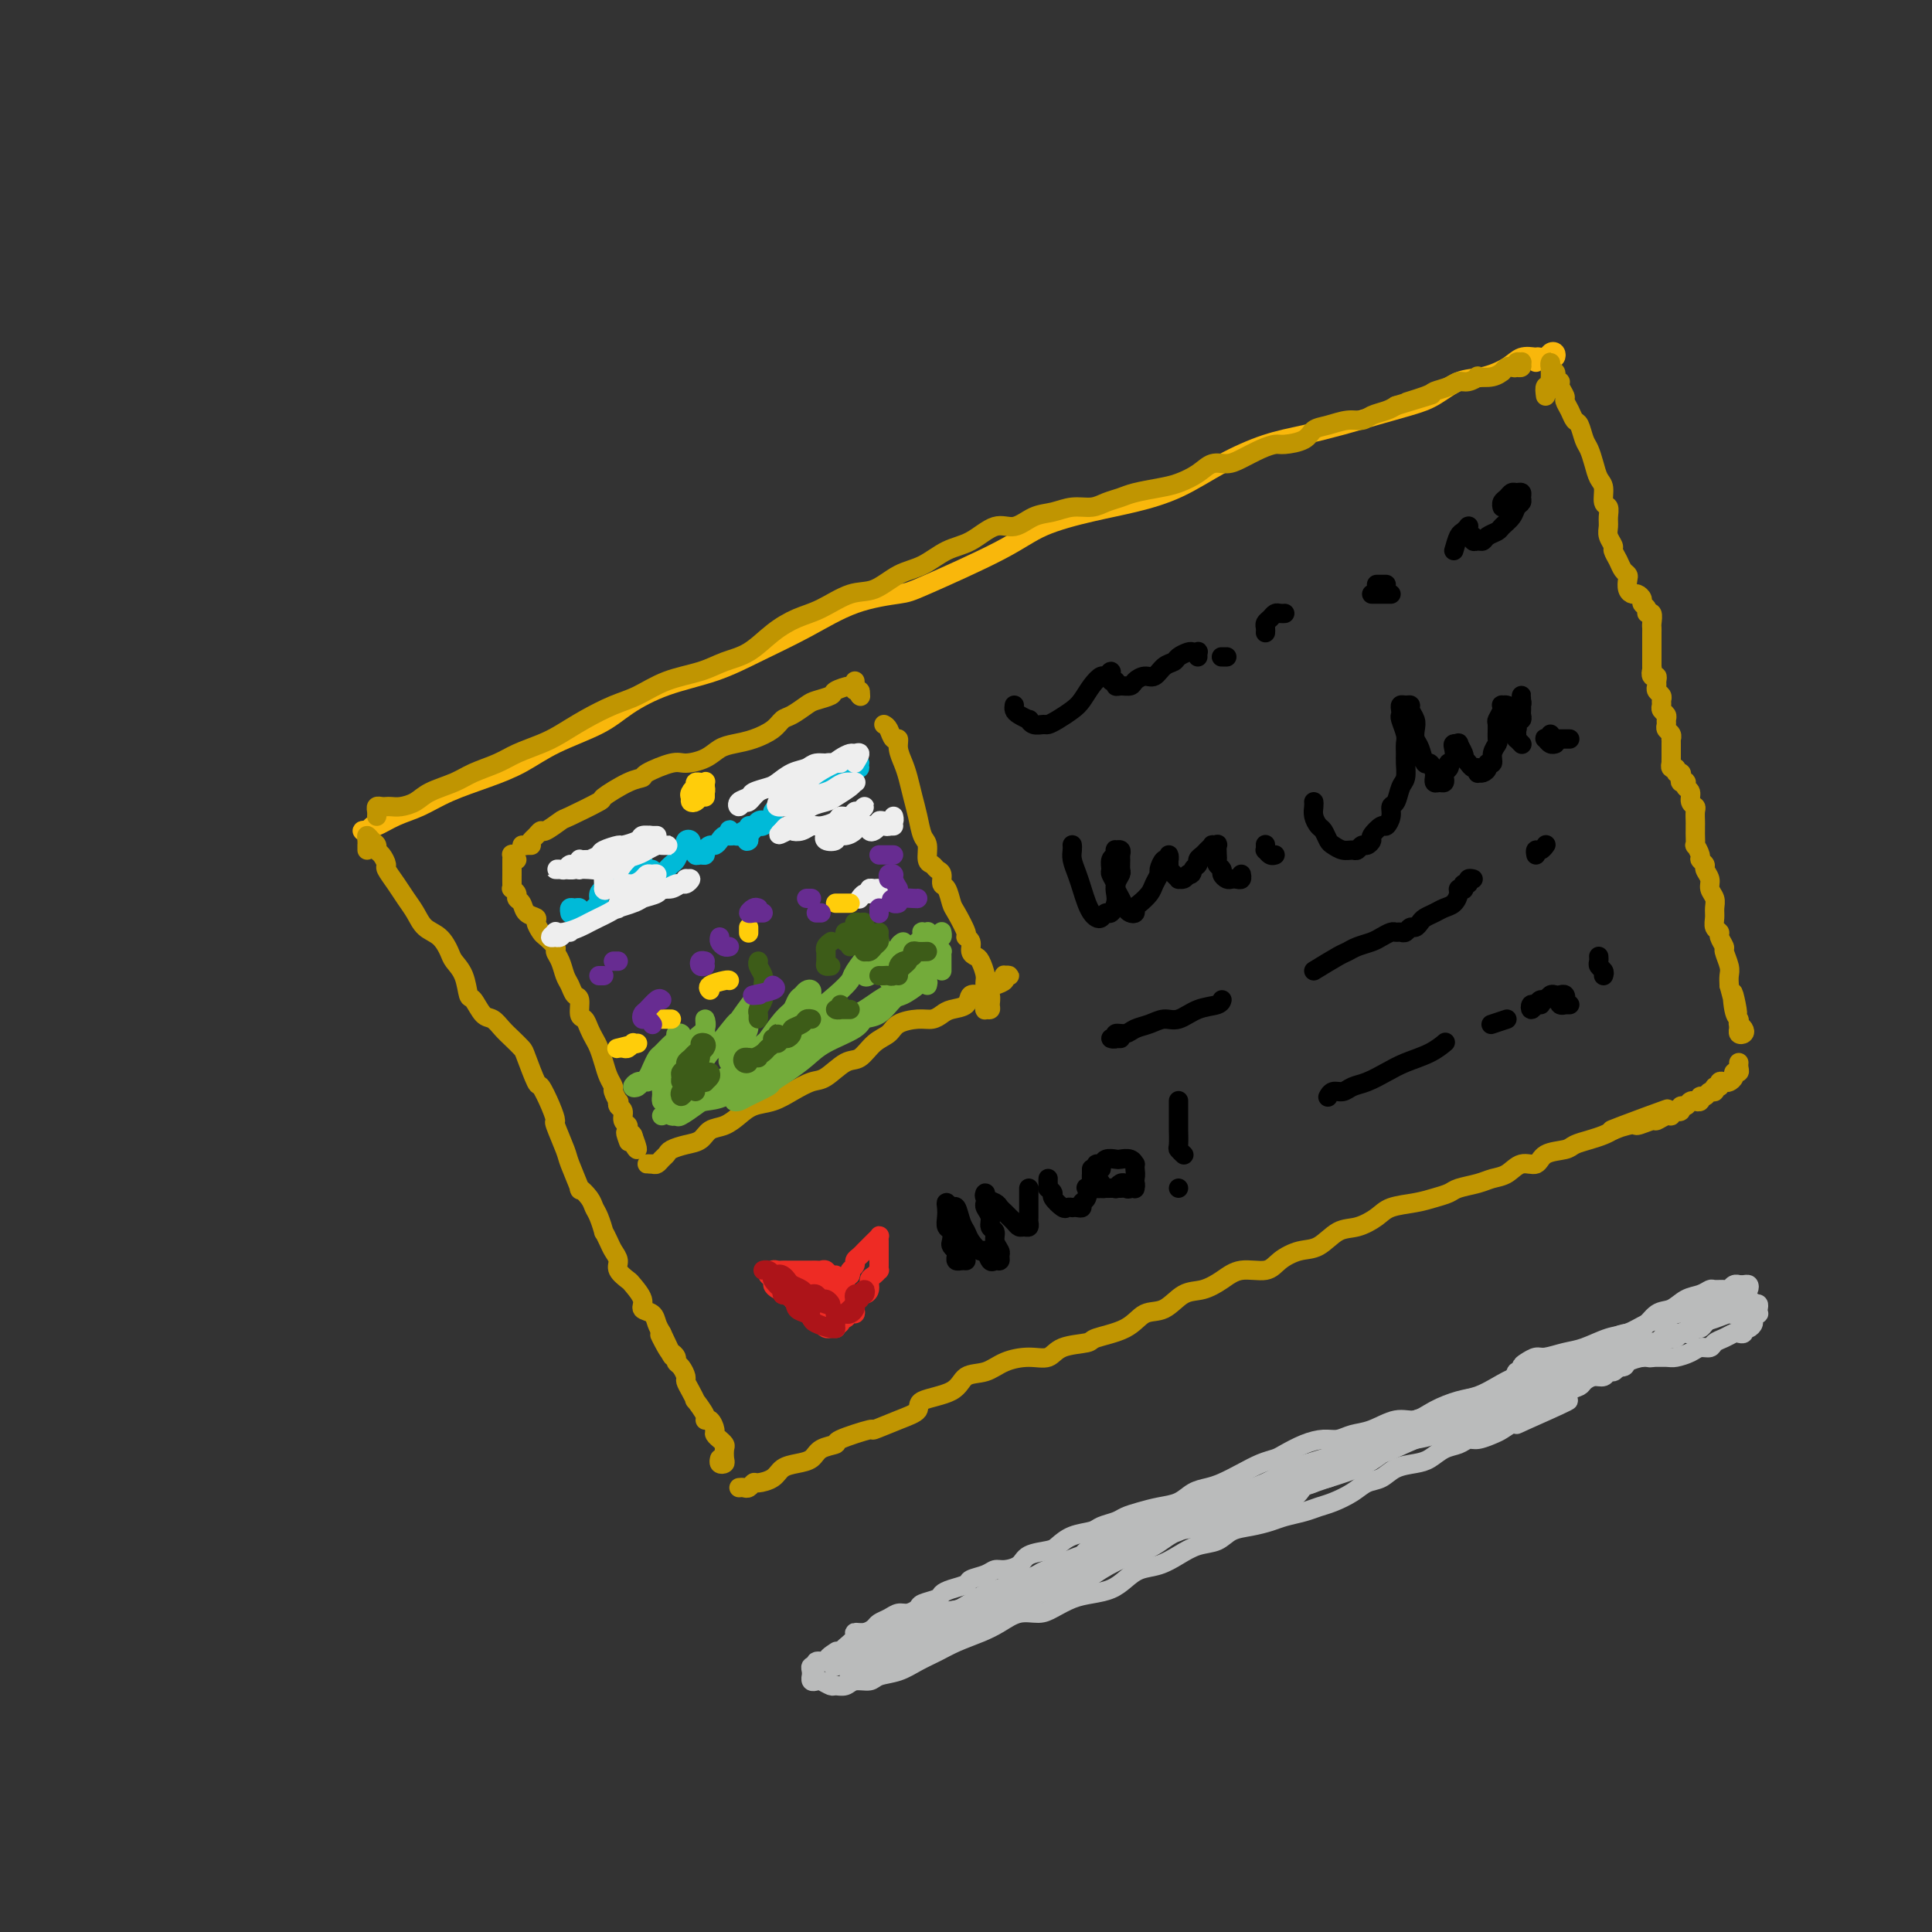 <svg viewBox='0 0 400 400' version='1.1' xmlns='http://www.w3.org/2000/svg' xmlns:xlink='http://www.w3.org/1999/xlink'><rect x="0" y="0" width="400" height="400" fill="#333333" stroke="none"/><g fill='none' stroke='rgb(249,183,11)' stroke-width='4' stroke-linecap='round' stroke-linejoin='round'><path d='M76,173c0.136,-0.414 0.272,-0.827 0,-1c-0.272,-0.173 -0.951,-0.105 -1,0c-0.049,0.105 0.534,0.247 1,0c0.466,-0.247 0.817,-0.884 1,-1c0.183,-0.116 0.199,0.289 1,0c0.801,-0.289 2.386,-1.273 4,-2c1.614,-0.727 3.256,-1.198 5,-2c1.744,-0.802 3.589,-1.936 6,-3c2.411,-1.064 5.387,-2.058 8,-3c2.613,-0.942 4.862,-1.831 7,-3c2.138,-1.169 4.165,-2.619 7,-4c2.835,-1.381 6.477,-2.693 9,-4c2.523,-1.307 3.928,-2.610 6,-4c2.072,-1.390 4.812,-2.869 8,-4c3.188,-1.131 6.826,-1.914 10,-3c3.174,-1.086 5.886,-2.475 9,-4c3.114,-1.525 6.632,-3.187 10,-5c3.368,-1.813 6.588,-3.776 10,-5c3.412,-1.224 7.018,-1.707 9,-2c1.982,-0.293 2.340,-0.396 6,-2c3.660,-1.604 10.622,-4.710 15,-7c4.378,-2.290 6.173,-3.763 9,-5c2.827,-1.237 6.687,-2.236 10,-3c3.313,-0.764 6.081,-1.293 9,-2c2.919,-0.707 5.990,-1.593 9,-3c3.010,-1.407 5.958,-3.335 9,-5c3.042,-1.665 6.179,-3.065 9,-4c2.821,-0.935 5.327,-1.404 8,-2c2.673,-0.596 5.512,-1.319 8,-2c2.488,-0.681 4.625,-1.319 7,-2c2.375,-0.681 4.989,-1.403 7,-2c2.011,-0.597 3.420,-1.067 5,-2c1.580,-0.933 3.333,-2.327 5,-3c1.667,-0.673 3.248,-0.624 5,-1c1.752,-0.376 3.673,-1.176 5,-2c1.327,-0.824 2.058,-1.672 3,-2c0.942,-0.328 2.096,-0.137 3,0c0.904,0.137 1.560,0.219 2,0c0.440,-0.219 0.664,-0.738 1,-1c0.336,-0.262 0.784,-0.266 1,0c0.216,0.266 0.199,0.804 0,1c-0.199,0.196 -0.579,0.052 -1,0c-0.421,-0.052 -0.883,-0.010 -1,0c-0.117,0.010 0.112,-0.011 0,0c-0.112,0.011 -0.566,0.055 -1,0c-0.434,-0.055 -0.848,-0.207 -1,0c-0.152,0.207 -0.044,0.773 0,1c0.044,0.227 0.022,0.113 0,0'/></g>
<g fill='none' stroke='rgb(192,149,1)' stroke-width='4' stroke-linecap='round' stroke-linejoin='round'><path d='M78,169c0.024,-0.309 0.047,-0.619 0,-1c-0.047,-0.381 -0.165,-0.834 0,-1c0.165,-0.166 0.614,-0.047 1,0c0.386,0.047 0.709,0.021 1,0c0.291,-0.021 0.549,-0.036 1,0c0.451,0.036 1.095,0.123 2,0c0.905,-0.123 2.073,-0.456 3,-1c0.927,-0.544 1.615,-1.301 3,-2c1.385,-0.699 3.469,-1.342 5,-2c1.531,-0.658 2.509,-1.330 4,-2c1.491,-0.670 3.495,-1.337 5,-2c1.505,-0.663 2.509,-1.322 4,-2c1.491,-0.678 3.468,-1.374 5,-2c1.532,-0.626 2.620,-1.183 4,-2c1.380,-0.817 3.054,-1.895 5,-3c1.946,-1.105 4.165,-2.236 6,-3c1.835,-0.764 3.288,-1.162 5,-2c1.712,-0.838 3.685,-2.118 6,-3c2.315,-0.882 4.971,-1.367 7,-2c2.029,-0.633 3.429,-1.414 5,-2c1.571,-0.586 3.311,-0.977 5,-2c1.689,-1.023 3.325,-2.678 5,-4c1.675,-1.322 3.388,-2.312 5,-3c1.612,-0.688 3.122,-1.075 5,-2c1.878,-0.925 4.122,-2.387 6,-3c1.878,-0.613 3.390,-0.375 5,-1c1.610,-0.625 3.319,-2.113 5,-3c1.681,-0.887 3.334,-1.174 5,-2c1.666,-0.826 3.344,-2.190 5,-3c1.656,-0.810 3.289,-1.067 5,-2c1.711,-0.933 3.500,-2.541 5,-3c1.500,-0.459 2.712,0.232 4,0c1.288,-0.232 2.651,-1.386 4,-2c1.349,-0.614 2.682,-0.689 4,-1c1.318,-0.311 2.619,-0.857 4,-1c1.381,-0.143 2.841,0.116 4,0c1.159,-0.116 2.017,-0.608 3,-1c0.983,-0.392 2.090,-0.685 3,-1c0.910,-0.315 1.622,-0.652 3,-1c1.378,-0.348 3.422,-0.705 5,-1c1.578,-0.295 2.690,-0.526 4,-1c1.310,-0.474 2.819,-1.191 4,-2c1.181,-0.809 2.036,-1.709 3,-2c0.964,-0.291 2.038,0.028 3,0c0.962,-0.028 1.812,-0.402 3,-1c1.188,-0.598 2.712,-1.421 4,-2c1.288,-0.579 2.339,-0.914 3,-1c0.661,-0.086 0.932,0.078 2,0c1.068,-0.078 2.933,-0.398 4,-1c1.067,-0.602 1.334,-1.485 2,-2c0.666,-0.515 1.729,-0.663 3,-1c1.271,-0.337 2.749,-0.864 4,-1c1.251,-0.136 2.273,0.118 3,0c0.727,-0.118 1.157,-0.609 2,-1c0.843,-0.391 2.098,-0.683 3,-1c0.902,-0.317 1.451,-0.658 2,-1'/><path d='M289,84c13.359,-4.046 5.256,-1.663 3,-1c-2.256,0.663 1.334,-0.396 3,-1c1.666,-0.604 1.407,-0.754 2,-1c0.593,-0.246 2.037,-0.588 3,-1c0.963,-0.412 1.444,-0.894 2,-1c0.556,-0.106 1.186,0.164 2,0c0.814,-0.164 1.811,-0.761 2,-1c0.189,-0.239 -0.430,-0.120 0,0c0.430,0.120 1.908,0.242 3,0c1.092,-0.242 1.799,-0.848 2,-1c0.201,-0.152 -0.105,0.152 0,0c0.105,-0.152 0.620,-0.758 1,-1c0.380,-0.242 0.623,-0.118 1,0c0.377,0.118 0.887,0.232 1,0c0.113,-0.232 -0.169,-0.808 0,-1c0.169,-0.192 0.791,0.001 1,0c0.209,-0.001 0.004,-0.196 0,0c-0.004,0.196 0.191,0.784 0,1c-0.191,0.216 -0.769,0.062 -1,0c-0.231,-0.062 -0.116,-0.031 0,0'/><path d='M320,82c-0.113,-0.869 -0.226,-1.739 0,-2c0.226,-0.261 0.793,0.085 1,0c0.207,-0.085 0.056,-0.602 0,-1c-0.056,-0.398 -0.016,-0.678 0,-1c0.016,-0.322 0.008,-0.686 0,-1c-0.008,-0.314 -0.016,-0.579 0,-1c0.016,-0.421 0.056,-0.999 0,-1c-0.056,-0.001 -0.207,0.573 0,1c0.207,0.427 0.772,0.705 1,1c0.228,0.295 0.118,0.608 0,1c-0.118,0.392 -0.243,0.864 0,1c0.243,0.136 0.853,-0.063 1,0c0.147,0.063 -0.168,0.388 0,1c0.168,0.612 0.818,1.510 1,2c0.182,0.490 -0.106,0.572 0,1c0.106,0.428 0.606,1.202 1,2c0.394,0.798 0.683,1.620 1,2c0.317,0.380 0.662,0.318 1,1c0.338,0.682 0.669,2.107 1,3c0.331,0.893 0.662,1.255 1,2c0.338,0.745 0.683,1.872 1,3c0.317,1.128 0.607,2.256 1,3c0.393,0.744 0.890,1.106 1,2c0.110,0.894 -0.168,2.322 0,3c0.168,0.678 0.781,0.605 1,1c0.219,0.395 0.044,1.257 0,2c-0.044,0.743 0.044,1.368 0,2c-0.044,0.632 -0.219,1.272 0,2c0.219,0.728 0.833,1.543 1,2c0.167,0.457 -0.113,0.555 0,1c0.113,0.445 0.618,1.236 1,2c0.382,0.764 0.641,1.501 1,2c0.359,0.499 0.817,0.760 1,1c0.183,0.240 0.092,0.460 0,1c-0.092,0.540 -0.183,1.402 0,2c0.183,0.598 0.642,0.933 1,1c0.358,0.067 0.617,-0.136 1,0c0.383,0.136 0.891,0.609 1,1c0.109,0.391 -0.181,0.700 0,1c0.181,0.300 0.833,0.591 1,1c0.167,0.409 -0.151,0.936 0,1c0.151,0.064 0.773,-0.334 1,0c0.227,0.334 0.061,1.399 0,2c-0.061,0.601 -0.016,0.739 0,1c0.016,0.261 0.004,0.647 0,1c-0.004,0.353 -0.001,0.673 0,1c0.001,0.327 0.000,0.661 0,1c-0.000,0.339 -0.000,0.685 0,1c0.000,0.315 0.000,0.600 0,1c-0.000,0.400 -0.000,0.915 0,1c0.000,0.085 0.000,-0.262 0,0c-0.000,0.262 -0.000,1.131 0,2'/><path d='M342,138c0.326,2.328 0.140,1.149 0,1c-0.140,-0.149 -0.235,0.734 0,1c0.235,0.266 0.799,-0.083 1,0c0.201,0.083 0.040,0.600 0,1c-0.040,0.400 0.042,0.685 0,1c-0.042,0.315 -0.208,0.662 0,1c0.208,0.338 0.792,0.668 1,1c0.208,0.332 0.042,0.666 0,1c-0.042,0.334 0.042,0.667 0,1c-0.042,0.333 -0.208,0.667 0,1c0.208,0.333 0.792,0.666 1,1c0.208,0.334 0.042,0.668 0,1c-0.042,0.332 0.041,0.663 0,1c-0.041,0.337 -0.207,0.682 0,1c0.207,0.318 0.788,0.610 1,1c0.212,0.390 0.057,0.878 0,1c-0.057,0.122 -0.015,-0.122 0,0c0.015,0.122 0.004,0.611 0,1c-0.004,0.389 -0.001,0.677 0,1c0.001,0.323 -0.001,0.679 0,1c0.001,0.321 0.004,0.607 0,1c-0.004,0.393 -0.016,0.894 0,1c0.016,0.106 0.061,-0.183 0,0c-0.061,0.183 -0.226,0.836 0,1c0.226,0.164 0.844,-0.163 1,0c0.156,0.163 -0.151,0.814 0,1c0.151,0.186 0.759,-0.095 1,0c0.241,0.095 0.116,0.565 0,1c-0.116,0.435 -0.223,0.837 0,1c0.223,0.163 0.777,0.089 1,0c0.223,-0.089 0.116,-0.192 0,0c-0.116,0.192 -0.241,0.680 0,1c0.241,0.320 0.849,0.471 1,1c0.151,0.529 -0.156,1.437 0,2c0.156,0.563 0.774,0.781 1,1c0.226,0.219 0.061,0.438 0,1c-0.061,0.562 -0.016,1.465 0,2c0.016,0.535 0.003,0.702 0,1c-0.003,0.298 0.003,0.728 0,1c-0.003,0.272 -0.016,0.387 0,1c0.016,0.613 0.061,1.722 0,2c-0.061,0.278 -0.228,-0.277 0,0c0.228,0.277 0.850,1.387 1,2c0.150,0.613 -0.171,0.731 0,1c0.171,0.269 0.834,0.691 1,1c0.166,0.309 -0.166,0.506 0,1c0.166,0.494 0.829,1.287 1,2c0.171,0.713 -0.152,1.346 0,2c0.152,0.654 0.777,1.327 1,2c0.223,0.673 0.045,1.345 0,2c-0.045,0.655 0.045,1.293 0,2c-0.045,0.707 -0.223,1.483 0,2c0.223,0.517 0.848,0.775 1,1c0.152,0.225 -0.170,0.416 0,1c0.170,0.584 0.830,1.560 1,2c0.170,0.440 -0.150,0.345 0,1c0.150,0.655 0.771,2.061 1,3c0.229,0.939 0.065,1.411 0,2c-0.065,0.589 -0.033,1.294 0,2'/><path d='M358,204c2.718,10.511 1.513,3.787 1,2c-0.513,-1.787 -0.333,1.363 0,3c0.333,1.637 0.820,1.763 1,2c0.180,0.237 0.052,0.586 0,1c-0.052,0.414 -0.027,0.893 0,1c0.027,0.107 0.056,-0.157 0,0c-0.056,0.157 -0.197,0.735 0,1c0.197,0.265 0.733,0.215 1,0c0.267,-0.215 0.264,-0.596 0,-1c-0.264,-0.404 -0.790,-0.830 -1,-1c-0.210,-0.170 -0.105,-0.085 0,0'/><path d='M76,176c0.002,-0.443 0.003,-0.886 0,-1c-0.003,-0.114 -0.011,0.102 0,0c0.011,-0.102 0.041,-0.521 0,-1c-0.041,-0.479 -0.152,-1.016 0,-1c0.152,0.016 0.567,0.586 1,1c0.433,0.414 0.885,0.673 1,1c0.115,0.327 -0.107,0.724 0,1c0.107,0.276 0.542,0.433 1,1c0.458,0.567 0.938,1.544 1,2c0.062,0.456 -0.294,0.391 0,1c0.294,0.609 1.237,1.891 2,3c0.763,1.109 1.346,2.044 2,3c0.654,0.956 1.378,1.932 2,3c0.622,1.068 1.140,2.227 2,3c0.860,0.773 2.062,1.161 3,2c0.938,0.839 1.613,2.131 2,3c0.387,0.869 0.488,1.315 1,2c0.512,0.685 1.435,1.607 2,3c0.565,1.393 0.770,3.255 1,4c0.230,0.745 0.484,0.373 1,1c0.516,0.627 1.294,2.252 2,3c0.706,0.748 1.340,0.620 2,1c0.660,0.380 1.347,1.269 2,2c0.653,0.731 1.273,1.303 2,2c0.727,0.697 1.560,1.519 2,2c0.440,0.481 0.486,0.620 1,2c0.514,1.380 1.495,4.001 2,5c0.505,0.999 0.535,0.376 1,1c0.465,0.624 1.366,2.495 2,4c0.634,1.505 1.001,2.643 1,3c-0.001,0.357 -0.370,-0.067 0,1c0.370,1.067 1.479,3.626 2,5c0.521,1.374 0.454,1.562 1,3c0.546,1.438 1.704,4.127 2,5c0.296,0.873 -0.271,-0.070 0,0c0.271,0.070 1.378,1.152 2,2c0.622,0.848 0.758,1.463 1,2c0.242,0.537 0.589,0.997 1,2c0.411,1.003 0.885,2.548 1,3c0.115,0.452 -0.129,-0.189 0,0c0.129,0.189 0.630,1.206 1,2c0.370,0.794 0.608,1.363 1,2c0.392,0.637 0.936,1.343 1,2c0.064,0.657 -0.353,1.265 0,2c0.353,0.735 1.474,1.597 2,2c0.526,0.403 0.455,0.349 1,1c0.545,0.651 1.704,2.009 2,3c0.296,0.991 -0.271,1.616 0,2c0.271,0.384 1.381,0.526 2,1c0.619,0.474 0.748,1.278 1,2c0.252,0.722 0.626,1.361 1,2'/><path d='M137,276c4.437,9.245 1.031,2.859 0,1c-1.031,-1.859 0.315,0.810 1,2c0.685,1.190 0.709,0.900 1,1c0.291,0.100 0.848,0.589 1,1c0.152,0.411 -0.100,0.742 0,1c0.100,0.258 0.553,0.441 1,1c0.447,0.559 0.888,1.492 1,2c0.112,0.508 -0.106,0.591 0,1c0.106,0.409 0.535,1.143 1,2c0.465,0.857 0.964,1.835 1,2c0.036,0.165 -0.393,-0.485 0,0c0.393,0.485 1.607,2.104 2,3c0.393,0.896 -0.034,1.067 0,1c0.034,-0.067 0.530,-0.373 1,0c0.470,0.373 0.914,1.424 1,2c0.086,0.576 -0.187,0.678 0,1c0.187,0.322 0.834,0.863 1,1c0.166,0.137 -0.151,-0.132 0,0c0.151,0.132 0.769,0.663 1,1c0.231,0.337 0.076,0.479 0,1c-0.076,0.521 -0.073,1.421 0,2c0.073,0.579 0.215,0.835 0,1c-0.215,0.165 -0.789,0.237 -1,0c-0.211,-0.237 -0.060,-0.782 0,-1c0.060,-0.218 0.030,-0.109 0,0'/><path d='M153,308c0.337,-0.031 0.675,-0.063 1,0c0.325,0.063 0.639,0.220 1,0c0.361,-0.220 0.771,-0.819 1,-1c0.229,-0.181 0.278,0.055 1,0c0.722,-0.055 2.117,-0.399 3,-1c0.883,-0.601 1.254,-1.457 2,-2c0.746,-0.543 1.868,-0.774 3,-1c1.132,-0.226 2.273,-0.447 3,-1c0.727,-0.553 1.038,-1.439 2,-2c0.962,-0.561 2.574,-0.797 3,-1c0.426,-0.203 -0.333,-0.372 1,-1c1.333,-0.628 4.758,-1.716 6,-2c1.242,-0.284 0.301,0.235 1,0c0.699,-0.235 3.039,-1.222 5,-2c1.961,-0.778 3.543,-1.345 4,-2c0.457,-0.655 -0.210,-1.397 1,-2c1.210,-0.603 4.297,-1.066 6,-2c1.703,-0.934 2.021,-2.340 3,-3c0.979,-0.660 2.619,-0.576 4,-1c1.381,-0.424 2.504,-1.356 4,-2c1.496,-0.644 3.366,-0.998 5,-1c1.634,-0.002 3.032,0.349 4,0c0.968,-0.349 1.507,-1.397 3,-2c1.493,-0.603 3.939,-0.761 5,-1c1.061,-0.239 0.737,-0.558 2,-1c1.263,-0.442 4.112,-1.007 6,-2c1.888,-0.993 2.816,-2.415 4,-3c1.184,-0.585 2.625,-0.333 4,-1c1.375,-0.667 2.682,-2.254 4,-3c1.318,-0.746 2.645,-0.650 4,-1c1.355,-0.350 2.739,-1.145 4,-2c1.261,-0.855 2.398,-1.771 4,-2c1.602,-0.229 3.667,0.229 5,0c1.333,-0.229 1.934,-1.146 3,-2c1.066,-0.854 2.596,-1.646 4,-2c1.404,-0.354 2.681,-0.270 4,-1c1.319,-0.730 2.681,-2.276 4,-3c1.319,-0.724 2.597,-0.628 4,-1c1.403,-0.372 2.932,-1.213 4,-2c1.068,-0.787 1.674,-1.520 3,-2c1.326,-0.480 3.373,-0.706 5,-1c1.627,-0.294 2.833,-0.657 4,-1c1.167,-0.343 2.293,-0.668 3,-1c0.707,-0.332 0.993,-0.671 2,-1c1.007,-0.329 2.735,-0.647 4,-1c1.265,-0.353 2.066,-0.742 3,-1c0.934,-0.258 2.001,-0.384 3,-1c0.999,-0.616 1.929,-1.723 3,-2c1.071,-0.277 2.282,0.277 3,0c0.718,-0.277 0.945,-1.384 2,-2c1.055,-0.616 2.940,-0.743 4,-1c1.060,-0.257 1.294,-0.646 2,-1c0.706,-0.354 1.882,-0.672 3,-1c1.118,-0.328 2.176,-0.665 3,-1c0.824,-0.335 1.412,-0.667 2,-1'/><path d='M334,234c21.142,-8.112 6.998,-2.890 2,-1c-4.998,1.890 -0.849,0.450 1,0c1.849,-0.450 1.400,0.091 2,0c0.600,-0.091 2.251,-0.813 3,-1c0.749,-0.187 0.596,0.160 1,0c0.404,-0.160 1.366,-0.826 2,-1c0.634,-0.174 0.940,0.146 1,0c0.060,-0.146 -0.124,-0.756 0,-1c0.124,-0.244 0.558,-0.122 1,0c0.442,0.122 0.893,0.243 1,0c0.107,-0.243 -0.130,-0.850 0,-1c0.130,-0.150 0.627,0.157 1,0c0.373,-0.157 0.621,-0.778 1,-1c0.379,-0.222 0.889,-0.044 1,0c0.111,0.044 -0.178,-0.045 0,0c0.178,0.045 0.822,0.223 1,0c0.178,-0.223 -0.111,-0.848 0,-1c0.111,-0.152 0.622,0.171 1,0c0.378,-0.171 0.622,-0.834 1,-1c0.378,-0.166 0.889,0.166 1,0c0.111,-0.166 -0.178,-0.828 0,-1c0.178,-0.172 0.822,0.147 1,0c0.178,-0.147 -0.111,-0.761 0,-1c0.111,-0.239 0.622,-0.102 1,0c0.378,0.102 0.623,0.168 1,0c0.377,-0.168 0.886,-0.571 1,-1c0.114,-0.429 -0.165,-0.886 0,-1c0.165,-0.114 0.776,0.114 1,0c0.224,-0.114 0.060,-0.569 0,-1c-0.060,-0.431 -0.017,-0.837 0,-1c0.017,-0.163 0.009,-0.081 0,0'/><path d='M110,175c-0.286,0.007 -0.571,0.013 -1,0c-0.429,-0.013 -1.001,-0.046 -1,0c0.001,0.046 0.576,0.172 1,0c0.424,-0.172 0.699,-0.642 1,-1c0.301,-0.358 0.628,-0.604 1,-1c0.372,-0.396 0.788,-0.940 1,-1c0.212,-0.060 0.221,0.365 1,0c0.779,-0.365 2.330,-1.520 3,-2c0.670,-0.480 0.460,-0.286 2,-1c1.540,-0.714 4.829,-2.337 6,-3c1.171,-0.663 0.226,-0.368 1,-1c0.774,-0.632 3.269,-2.193 5,-3c1.731,-0.807 2.697,-0.859 3,-1c0.303,-0.141 -0.057,-0.370 1,-1c1.057,-0.630 3.531,-1.660 5,-2c1.469,-0.340 1.932,0.012 3,0c1.068,-0.012 2.741,-0.387 4,-1c1.259,-0.613 2.105,-1.464 3,-2c0.895,-0.536 1.838,-0.759 3,-1c1.162,-0.241 2.542,-0.502 4,-1c1.458,-0.498 2.994,-1.233 4,-2c1.006,-0.767 1.482,-1.568 2,-2c0.518,-0.432 1.078,-0.497 2,-1c0.922,-0.503 2.205,-1.445 3,-2c0.795,-0.555 1.103,-0.722 2,-1c0.897,-0.278 2.384,-0.668 3,-1c0.616,-0.332 0.361,-0.608 1,-1c0.639,-0.392 2.170,-0.900 3,-1c0.830,-0.100 0.958,0.207 1,0c0.042,-0.207 -0.003,-0.928 0,-1c0.003,-0.072 0.052,0.507 0,1c-0.052,0.493 -0.206,0.902 0,1c0.206,0.098 0.773,-0.115 1,0c0.227,0.115 0.113,0.557 0,1'/><path d='M178,144c0.333,0.333 0.167,0.167 0,0'/><path d='M183,150c0.341,0.185 0.683,0.370 1,1c0.317,0.630 0.610,1.704 1,2c0.390,0.296 0.878,-0.185 1,0c0.122,0.185 -0.122,1.038 0,2c0.122,0.962 0.610,2.033 1,3c0.390,0.967 0.683,1.829 1,3c0.317,1.171 0.659,2.650 1,4c0.341,1.350 0.683,2.571 1,4c0.317,1.429 0.609,3.066 1,4c0.391,0.934 0.879,1.166 1,2c0.121,0.834 -0.126,2.269 0,3c0.126,0.731 0.625,0.757 1,1c0.375,0.243 0.626,0.702 1,1c0.374,0.298 0.873,0.434 1,1c0.127,0.566 -0.116,1.563 0,2c0.116,0.437 0.590,0.313 1,1c0.410,0.687 0.755,2.186 1,3c0.245,0.814 0.391,0.943 1,2c0.609,1.057 1.683,3.043 2,4c0.317,0.957 -0.123,0.884 0,1c0.123,0.116 0.807,0.419 1,1c0.193,0.581 -0.107,1.440 0,2c0.107,0.560 0.621,0.821 1,1c0.379,0.179 0.623,0.275 1,1c0.377,0.725 0.887,2.079 1,3c0.113,0.921 -0.170,1.409 0,2c0.170,0.591 0.792,1.284 1,2c0.208,0.716 0.003,1.456 0,2c-0.003,0.544 0.195,0.892 0,1c-0.195,0.108 -0.784,-0.022 -1,0c-0.216,0.022 -0.058,0.198 0,0c0.058,-0.198 0.017,-0.771 0,-1c-0.017,-0.229 -0.008,-0.115 0,0'/><path d='M107,178c-0.423,-0.398 -0.845,-0.796 -1,-1c-0.155,-0.204 -0.041,-0.213 0,0c0.041,0.213 0.011,0.648 0,1c-0.011,0.352 -0.003,0.623 0,1c0.003,0.377 0.001,0.862 0,1c-0.001,0.138 -0.001,-0.069 0,0c0.001,0.069 0.004,0.414 0,1c-0.004,0.586 -0.016,1.414 0,2c0.016,0.586 0.060,0.929 0,1c-0.060,0.071 -0.225,-0.132 0,0c0.225,0.132 0.839,0.599 1,1c0.161,0.401 -0.129,0.736 0,1c0.129,0.264 0.679,0.456 1,1c0.321,0.544 0.413,1.440 1,2c0.587,0.560 1.668,0.784 2,1c0.332,0.216 -0.083,0.425 0,1c0.083,0.575 0.666,1.518 1,2c0.334,0.482 0.418,0.503 1,1c0.582,0.497 1.662,1.470 2,2c0.338,0.530 -0.064,0.619 0,1c0.064,0.381 0.596,1.056 1,2c0.404,0.944 0.682,2.159 1,3c0.318,0.841 0.677,1.310 1,2c0.323,0.690 0.611,1.602 1,2c0.389,0.398 0.878,0.281 1,1c0.122,0.719 -0.122,2.275 0,3c0.122,0.725 0.610,0.620 1,1c0.390,0.380 0.682,1.246 1,2c0.318,0.754 0.664,1.396 1,2c0.336,0.604 0.663,1.169 1,2c0.337,0.831 0.682,1.929 1,3c0.318,1.071 0.607,2.114 1,3c0.393,0.886 0.889,1.614 1,2c0.111,0.386 -0.162,0.431 0,1c0.162,0.569 0.760,1.662 1,2c0.240,0.338 0.121,-0.078 0,0c-0.121,0.078 -0.244,0.651 0,1c0.244,0.349 0.854,0.474 1,1c0.146,0.526 -0.171,1.452 0,2c0.171,0.548 0.830,0.719 1,1c0.170,0.281 -0.150,0.673 0,1c0.150,0.327 0.771,0.588 1,1c0.229,0.412 0.065,0.975 0,1c-0.065,0.025 -0.033,-0.487 0,-1'/><path d='M131,235c2.250,5.976 -0.125,1.417 -1,0c-0.875,-1.417 -0.250,0.310 0,1c0.250,0.690 0.125,0.345 0,0'/><path d='M135,241c0.137,-0.002 0.274,-0.003 0,0c-0.274,0.003 -0.960,0.012 -1,0c-0.040,-0.012 0.565,-0.045 1,0c0.435,0.045 0.700,0.166 1,0c0.300,-0.166 0.637,-0.621 1,-1c0.363,-0.379 0.754,-0.683 1,-1c0.246,-0.317 0.348,-0.648 1,-1c0.652,-0.352 1.854,-0.727 3,-1c1.146,-0.273 2.234,-0.444 3,-1c0.766,-0.556 1.208,-1.496 2,-2c0.792,-0.504 1.933,-0.571 3,-1c1.067,-0.429 2.061,-1.218 3,-2c0.939,-0.782 1.825,-1.555 3,-2c1.175,-0.445 2.639,-0.561 4,-1c1.361,-0.439 2.619,-1.201 4,-2c1.381,-0.799 2.886,-1.635 4,-2c1.114,-0.365 1.836,-0.257 3,-1c1.164,-0.743 2.771,-2.335 4,-3c1.229,-0.665 2.079,-0.403 3,-1c0.921,-0.597 1.913,-2.054 3,-3c1.087,-0.946 2.269,-1.381 3,-2c0.731,-0.619 1.009,-1.423 2,-2c0.991,-0.577 2.693,-0.927 4,-1c1.307,-0.073 2.219,0.130 3,0c0.781,-0.130 1.432,-0.594 2,-1c0.568,-0.406 1.055,-0.753 2,-1c0.945,-0.247 2.350,-0.395 3,-1c0.650,-0.605 0.546,-1.667 1,-2c0.454,-0.333 1.465,0.065 2,0c0.535,-0.065 0.593,-0.592 1,-1c0.407,-0.408 1.163,-0.698 2,-1c0.837,-0.302 1.755,-0.618 2,-1c0.245,-0.382 -0.182,-0.831 0,-1c0.182,-0.169 0.973,-0.059 1,0c0.027,0.059 -0.711,0.068 -1,0c-0.289,-0.068 -0.129,-0.214 0,0c0.129,0.214 0.227,0.788 0,1c-0.227,0.212 -0.779,0.060 -1,0c-0.221,-0.060 -0.110,-0.030 0,0'/></g>
<g fill='none' stroke='rgb(0,186,216)' stroke-width='4' stroke-linecap='round' stroke-linejoin='round'><path d='M118,189c0.022,0.115 0.045,0.231 0,0c-0.045,-0.231 -0.157,-0.808 0,-1c0.157,-0.192 0.582,0.001 1,0c0.418,-0.001 0.829,-0.196 1,0c0.171,0.196 0.101,0.784 0,1c-0.101,0.216 -0.233,0.059 0,0c0.233,-0.059 0.832,-0.019 1,0c0.168,0.019 -0.094,0.017 0,0c0.094,-0.017 0.546,-0.050 1,0c0.454,0.050 0.910,0.181 1,0c0.090,-0.181 -0.187,-0.676 0,-1c0.187,-0.324 0.839,-0.477 1,-1c0.161,-0.523 -0.168,-1.417 0,-2c0.168,-0.583 0.833,-0.857 1,-1c0.167,-0.143 -0.165,-0.157 0,-1c0.165,-0.843 0.828,-2.517 1,-3c0.172,-0.483 -0.146,0.224 0,0c0.146,-0.224 0.757,-1.377 1,-2c0.243,-0.623 0.118,-0.714 0,-1c-0.118,-0.286 -0.228,-0.768 0,-1c0.228,-0.232 0.793,-0.216 1,0c0.207,0.216 0.055,0.632 0,1c-0.055,0.368 -0.015,0.690 0,1c0.015,0.310 0.003,0.609 0,1c-0.003,0.391 0.003,0.875 0,1c-0.003,0.125 -0.016,-0.107 0,0c0.016,0.107 0.059,0.554 0,1c-0.059,0.446 -0.222,0.890 0,1c0.222,0.110 0.829,-0.115 1,0c0.171,0.115 -0.094,0.568 0,1c0.094,0.432 0.547,0.841 1,1c0.453,0.159 0.906,0.068 1,0c0.094,-0.068 -0.172,-0.113 0,0c0.172,0.113 0.782,0.385 1,0c0.218,-0.385 0.044,-1.426 0,-2c-0.044,-0.574 0.041,-0.679 0,-1c-0.041,-0.321 -0.207,-0.857 0,-1c0.207,-0.143 0.788,0.108 1,0c0.212,-0.108 0.057,-0.575 0,-1c-0.057,-0.425 -0.015,-0.807 0,-1c0.015,-0.193 0.004,-0.198 0,0c-0.004,0.198 -0.002,0.599 0,1'/><path d='M133,179c0.332,-0.530 0.662,0.644 1,1c0.338,0.356 0.683,-0.105 1,0c0.317,0.105 0.606,0.775 1,1c0.394,0.225 0.893,0.004 1,0c0.107,-0.004 -0.179,0.207 0,0c0.179,-0.207 0.821,-0.832 1,-1c0.179,-0.168 -0.106,0.123 0,0c0.106,-0.123 0.603,-0.659 1,-1c0.397,-0.341 0.694,-0.487 1,-1c0.306,-0.513 0.622,-1.392 1,-2c0.378,-0.608 0.819,-0.943 1,-1c0.181,-0.057 0.101,0.166 0,0c-0.101,-0.166 -0.224,-0.720 0,-1c0.224,-0.280 0.796,-0.286 1,0c0.204,0.286 0.040,0.865 0,1c-0.040,0.135 0.045,-0.174 0,0c-0.045,0.174 -0.218,0.832 0,1c0.218,0.168 0.828,-0.154 1,0c0.172,0.154 -0.095,0.783 0,1c0.095,0.217 0.550,0.020 1,0c0.450,-0.020 0.894,0.135 1,0c0.106,-0.135 -0.127,-0.562 0,-1c0.127,-0.438 0.612,-0.887 1,-1c0.388,-0.113 0.678,0.110 1,0c0.322,-0.110 0.675,-0.552 1,-1c0.325,-0.448 0.622,-0.901 1,-1c0.378,-0.099 0.836,0.155 1,0c0.164,-0.155 0.033,-0.720 0,-1c-0.033,-0.280 0.032,-0.275 0,0c-0.032,0.275 -0.162,0.821 0,1c0.162,0.179 0.617,-0.009 1,0c0.383,0.009 0.694,0.213 1,0c0.306,-0.213 0.606,-0.845 1,-1c0.394,-0.155 0.881,0.168 1,0c0.119,-0.168 -0.129,-0.826 0,-1c0.129,-0.174 0.634,0.135 1,0c0.366,-0.135 0.592,-0.713 1,-1c0.408,-0.287 0.999,-0.284 1,0c0.001,0.284 -0.588,0.850 -1,1c-0.412,0.150 -0.646,-0.114 -1,0c-0.354,0.114 -0.826,0.608 -1,1c-0.174,0.392 -0.050,0.684 0,1c0.050,0.316 0.025,0.658 0,1'/><path d='M155,174c-0.578,0.522 -0.524,-0.175 0,-1c0.524,-0.825 1.517,-1.780 2,-2c0.483,-0.220 0.454,0.295 1,0c0.546,-0.295 1.666,-1.400 2,-2c0.334,-0.600 -0.117,-0.697 0,-1c0.117,-0.303 0.802,-0.813 1,-1c0.198,-0.187 -0.091,-0.050 0,0c0.091,0.050 0.563,0.013 1,0c0.437,-0.013 0.839,-0.004 1,0c0.161,0.004 0.080,0.002 0,0'/><path d='M175,160c-0.417,0.000 -0.833,0.000 -1,0c-0.167,0.000 -0.083,0.000 0,0'/><path d='M177,158c-0.143,0.538 -0.286,1.076 0,1c0.286,-0.076 1.002,-0.766 1,-1c-0.002,-0.234 -0.722,-0.011 -1,0c-0.278,0.011 -0.116,-0.189 0,0c0.116,0.189 0.185,0.768 0,1c-0.185,0.232 -0.624,0.119 -1,0c-0.376,-0.119 -0.689,-0.242 -1,0c-0.311,0.242 -0.620,0.849 -1,1c-0.380,0.151 -0.830,-0.155 -1,0c-0.170,0.155 -0.061,0.770 0,1c0.061,0.230 0.072,0.075 0,0c-0.072,-0.075 -0.227,-0.072 0,0c0.227,0.072 0.835,0.212 1,0c0.165,-0.212 -0.115,-0.775 0,-1c0.115,-0.225 0.624,-0.113 1,0c0.376,0.113 0.619,0.225 1,0c0.381,-0.225 0.902,-0.788 1,-1c0.098,-0.212 -0.226,-0.072 0,0c0.226,0.072 1.001,0.074 1,0c-0.001,-0.074 -0.779,-0.226 -1,0c-0.221,0.226 0.113,0.831 0,1c-0.113,0.169 -0.674,-0.099 -1,0c-0.326,0.099 -0.419,0.566 -1,1c-0.581,0.434 -1.652,0.837 -2,1c-0.348,0.163 0.027,0.086 0,0c-0.027,-0.086 -0.455,-0.181 -1,0c-0.545,0.181 -1.207,0.640 -2,1c-0.793,0.360 -1.718,0.622 -2,1c-0.282,0.378 0.078,0.871 0,1c-0.078,0.129 -0.594,-0.106 -1,0c-0.406,0.106 -0.703,0.553 -1,1'/><path d='M166,166c-1.988,1.238 -1.458,0.333 -1,0c0.458,-0.333 0.845,-0.095 1,0c0.155,0.095 0.077,0.048 0,0'/></g>
<g fill='none' stroke='rgb(238,238,238)' stroke-width='4' stroke-linecap='round' stroke-linejoin='round'><path d='M124,179c0.089,-0.422 0.177,-0.845 0,-1c-0.177,-0.155 -0.621,-0.043 -1,0c-0.379,0.043 -0.693,0.015 -1,0c-0.307,-0.015 -0.607,-0.019 -1,0c-0.393,0.019 -0.879,0.061 -1,0c-0.121,-0.061 0.123,-0.227 0,0c-0.123,0.227 -0.612,0.845 -1,1c-0.388,0.155 -0.675,-0.155 -1,0c-0.325,0.155 -0.687,0.773 -1,1c-0.313,0.227 -0.575,0.062 -1,0c-0.425,-0.062 -1.013,-0.020 -1,0c0.013,0.020 0.626,0.017 1,0c0.374,-0.017 0.508,-0.050 1,0c0.492,0.050 1.341,0.181 2,0c0.659,-0.181 1.129,-0.675 2,-1c0.871,-0.325 2.142,-0.482 3,-1c0.858,-0.518 1.301,-1.396 2,-2c0.699,-0.604 1.654,-0.932 2,-1c0.346,-0.068 0.083,0.125 1,0c0.917,-0.125 3.014,-0.569 4,-1c0.986,-0.431 0.859,-0.848 1,-1c0.141,-0.152 0.548,-0.038 1,0c0.452,0.038 0.947,0.000 1,0c0.053,-0.000 -0.337,0.038 -1,0c-0.663,-0.038 -1.600,-0.151 -2,0c-0.400,0.151 -0.263,0.565 -1,1c-0.737,0.435 -2.346,0.890 -3,1c-0.654,0.110 -0.351,-0.125 -1,0c-0.649,0.125 -2.250,0.612 -3,1c-0.750,0.388 -0.647,0.678 -1,1c-0.353,0.322 -1.160,0.674 -2,1c-0.840,0.326 -1.712,0.624 -2,1c-0.288,0.376 0.010,0.830 0,1c-0.010,0.170 -0.327,0.057 0,0c0.327,-0.057 1.299,-0.057 2,0c0.701,0.057 1.132,0.170 2,0c0.868,-0.170 2.173,-0.624 3,-1c0.827,-0.376 1.175,-0.675 2,-1c0.825,-0.325 2.125,-0.676 3,-1c0.875,-0.324 1.323,-0.623 2,-1c0.677,-0.377 1.581,-0.834 2,-1c0.419,-0.166 0.351,-0.041 1,0c0.649,0.041 2.014,-0.001 2,0c-0.014,0.001 -1.408,0.045 -2,0c-0.592,-0.045 -0.381,-0.180 -1,0c-0.619,0.180 -2.067,0.675 -3,1c-0.933,0.325 -1.350,0.481 -2,1c-0.650,0.519 -1.533,1.399 -2,2c-0.467,0.601 -0.517,0.921 -1,1c-0.483,0.079 -1.397,-0.082 -2,0c-0.603,0.082 -0.893,0.407 -1,1c-0.107,0.593 -0.031,1.455 0,2c0.031,0.545 0.015,0.772 0,1'/><path d='M125,184c0.025,0.623 0.587,0.182 1,0c0.413,-0.182 0.678,-0.104 1,0c0.322,0.104 0.702,0.234 1,0c0.298,-0.234 0.513,-0.833 1,-1c0.487,-0.167 1.245,0.098 2,0c0.755,-0.098 1.507,-0.559 2,-1c0.493,-0.441 0.728,-0.861 1,-1c0.272,-0.139 0.583,0.004 1,0c0.417,-0.004 0.942,-0.156 1,0c0.058,0.156 -0.351,0.619 -1,1c-0.649,0.381 -1.537,0.679 -2,1c-0.463,0.321 -0.502,0.664 -1,1c-0.498,0.336 -1.456,0.666 -2,1c-0.544,0.334 -0.675,0.674 -1,1c-0.325,0.326 -0.845,0.638 -1,1c-0.155,0.362 0.056,0.773 0,1c-0.056,0.227 -0.380,0.268 0,0c0.380,-0.268 1.463,-0.846 2,-1c0.537,-0.154 0.529,0.116 1,0c0.471,-0.116 1.420,-0.618 2,-1c0.580,-0.382 0.789,-0.642 1,-1c0.211,-0.358 0.423,-0.813 1,-1c0.577,-0.187 1.518,-0.107 2,0c0.482,0.107 0.506,0.239 1,0c0.494,-0.239 1.457,-0.850 2,-1c0.543,-0.150 0.664,0.160 1,0c0.336,-0.160 0.886,-0.790 1,-1c0.114,-0.210 -0.210,0.000 0,0c0.210,-0.000 0.953,-0.211 1,0c0.047,0.211 -0.601,0.844 -1,1c-0.399,0.156 -0.548,-0.166 -1,0c-0.452,0.166 -1.208,0.818 -2,1c-0.792,0.182 -1.619,-0.106 -2,0c-0.381,0.106 -0.314,0.606 -1,1c-0.686,0.394 -2.123,0.683 -3,1c-0.877,0.317 -1.194,0.662 -2,1c-0.806,0.338 -2.102,0.668 -3,1c-0.898,0.332 -1.399,0.667 -2,1c-0.601,0.333 -1.304,0.664 -2,1c-0.696,0.336 -1.387,0.678 -2,1c-0.613,0.322 -1.150,0.626 -2,1c-0.850,0.374 -2.014,0.818 -3,1c-0.986,0.182 -1.796,0.101 -2,0c-0.204,-0.101 0.197,-0.222 0,0c-0.197,0.222 -0.992,0.788 -1,1c-0.008,0.212 0.772,0.071 1,0c0.228,-0.071 -0.096,-0.071 0,0c0.096,0.071 0.613,0.215 1,0c0.387,-0.215 0.643,-0.789 1,-1c0.357,-0.211 0.816,-0.060 1,0c0.184,0.060 0.092,0.030 0,0'/><path d='M177,158c0.519,-0.851 1.038,-1.702 1,-2c-0.038,-0.298 -0.633,-0.042 -1,0c-0.367,0.042 -0.506,-0.129 -1,0c-0.494,0.129 -1.342,0.558 -2,1c-0.658,0.442 -1.125,0.896 -2,1c-0.875,0.104 -2.158,-0.141 -3,0c-0.842,0.141 -1.241,0.668 -2,1c-0.759,0.332 -1.876,0.470 -3,1c-1.124,0.530 -2.256,1.451 -3,2c-0.744,0.549 -1.100,0.726 -2,1c-0.900,0.274 -2.343,0.643 -3,1c-0.657,0.357 -0.528,0.700 -1,1c-0.472,0.300 -1.547,0.557 -2,1c-0.453,0.443 -0.285,1.072 0,1c0.285,-0.072 0.686,-0.845 1,-1c0.314,-0.155 0.540,0.309 1,0c0.460,-0.309 1.152,-1.392 2,-2c0.848,-0.608 1.851,-0.740 3,-1c1.149,-0.260 2.443,-0.648 3,-1c0.557,-0.352 0.378,-0.669 1,-1c0.622,-0.331 2.046,-0.677 3,-1c0.954,-0.323 1.437,-0.622 2,-1c0.563,-0.378 1.204,-0.833 2,-1c0.796,-0.167 1.745,-0.045 2,0c0.255,0.045 -0.185,0.014 0,0c0.185,-0.014 0.995,-0.011 1,0c0.005,0.011 -0.796,0.032 -1,0c-0.204,-0.032 0.187,-0.115 0,0c-0.187,0.115 -0.952,0.430 -2,1c-1.048,0.570 -2.378,1.396 -3,2c-0.622,0.604 -0.534,0.988 -1,1c-0.466,0.012 -1.486,-0.347 -2,0c-0.514,0.347 -0.523,1.399 -1,2c-0.477,0.601 -1.423,0.750 -2,1c-0.577,0.250 -0.785,0.600 -1,1c-0.215,0.400 -0.439,0.850 0,1c0.439,0.150 1.539,-0.001 2,0c0.461,0.001 0.284,0.155 1,0c0.716,-0.155 2.327,-0.620 3,-1c0.673,-0.380 0.408,-0.676 1,-1c0.592,-0.324 2.040,-0.676 3,-1c0.960,-0.324 1.433,-0.621 2,-1c0.567,-0.379 1.228,-0.841 2,-1c0.772,-0.159 1.656,-0.015 2,0c0.344,0.015 0.149,-0.099 0,0c-0.149,0.099 -0.252,0.410 -1,1c-0.748,0.590 -2.140,1.458 -3,2c-0.860,0.542 -1.186,0.757 -2,1c-0.814,0.243 -2.116,0.513 -3,1c-0.884,0.487 -1.350,1.193 -2,2c-0.650,0.807 -1.483,1.717 -2,2c-0.517,0.283 -0.719,-0.062 -1,0c-0.281,0.062 -0.640,0.531 -1,1'/><path d='M162,172c-1.820,1.552 0.130,0.431 1,0c0.870,-0.431 0.661,-0.171 1,0c0.339,0.171 1.228,0.252 2,0c0.772,-0.252 1.429,-0.837 2,-1c0.571,-0.163 1.056,0.096 2,0c0.944,-0.096 2.346,-0.546 3,-1c0.654,-0.454 0.558,-0.911 1,-1c0.442,-0.089 1.422,0.189 2,0c0.578,-0.189 0.755,-0.846 1,-1c0.245,-0.154 0.558,0.196 1,0c0.442,-0.196 1.015,-0.939 1,-1c-0.015,-0.061 -0.616,0.561 -1,1c-0.384,0.439 -0.551,0.696 -1,1c-0.449,0.304 -1.181,0.655 -2,1c-0.819,0.345 -1.724,0.684 -2,1c-0.276,0.316 0.078,0.607 0,1c-0.078,0.393 -0.586,0.886 -1,1c-0.414,0.114 -0.732,-0.151 -1,0c-0.268,0.151 -0.485,0.717 0,1c0.485,0.283 1.673,0.282 2,0c0.327,-0.282 -0.208,-0.846 0,-1c0.208,-0.154 1.160,0.103 2,0c0.840,-0.103 1.569,-0.567 2,-1c0.431,-0.433 0.563,-0.834 1,-1c0.437,-0.166 1.179,-0.097 2,0c0.821,0.097 1.723,0.222 2,0c0.277,-0.222 -0.070,-0.792 0,-1c0.070,-0.208 0.557,-0.056 1,0c0.443,0.056 0.841,0.016 1,0c0.159,-0.016 0.080,-0.008 0,0'/><path d='M185,171c-0.190,-0.001 -0.380,-0.001 -1,0c-0.620,0.001 -1.669,0.004 -2,0c-0.331,-0.004 0.058,-0.014 0,0c-0.058,0.014 -0.561,0.053 -1,0c-0.439,-0.053 -0.812,-0.196 -1,0c-0.188,0.196 -0.191,0.732 0,1c0.191,0.268 0.577,0.269 1,0c0.423,-0.269 0.883,-0.808 1,-1c0.117,-0.192 -0.108,-0.036 0,0c0.108,0.036 0.551,-0.047 1,0c0.449,0.047 0.905,0.222 1,0c0.095,-0.222 -0.170,-0.843 0,-1c0.170,-0.157 0.777,0.150 1,0c0.223,-0.150 0.064,-0.757 0,-1c-0.064,-0.243 -0.032,-0.121 0,0'/><path d='M183,185c-0.341,-0.431 -0.683,-0.863 -1,-1c-0.317,-0.137 -0.611,0.019 -1,0c-0.389,-0.019 -0.875,-0.215 -1,0c-0.125,0.215 0.111,0.841 0,1c-0.111,0.159 -0.568,-0.150 -1,0c-0.432,0.150 -0.838,0.757 -1,1c-0.162,0.243 -0.081,0.121 0,0'/></g>
<g fill='none' stroke='rgb(115,171,58)' stroke-width='4' stroke-linecap='round' stroke-linejoin='round'><path d='M134,224c-0.346,-0.105 -0.691,-0.210 -1,0c-0.309,0.210 -0.581,0.736 -1,1c-0.419,0.264 -0.985,0.265 -1,0c-0.015,-0.265 0.521,-0.795 1,-1c0.479,-0.205 0.902,-0.086 1,0c0.098,0.086 -0.129,0.140 0,0c0.129,-0.140 0.616,-0.475 1,-1c0.384,-0.525 0.667,-1.240 1,-2c0.333,-0.760 0.715,-1.566 1,-2c0.285,-0.434 0.472,-0.495 1,-1c0.528,-0.505 1.395,-1.454 2,-2c0.605,-0.546 0.948,-0.691 1,-1c0.052,-0.309 -0.185,-0.783 0,-1c0.185,-0.217 0.793,-0.176 1,0c0.207,0.176 0.014,0.489 0,1c-0.014,0.511 0.150,1.221 0,2c-0.150,0.779 -0.615,1.627 -1,2c-0.385,0.373 -0.692,0.272 -1,1c-0.308,0.728 -0.619,2.285 -1,3c-0.381,0.715 -0.834,0.588 -1,1c-0.166,0.412 -0.045,1.362 0,2c0.045,0.638 0.014,0.962 0,1c-0.014,0.038 -0.012,-0.212 0,0c0.012,0.212 0.034,0.885 0,1c-0.034,0.115 -0.125,-0.328 0,-1c0.125,-0.672 0.466,-1.573 1,-2c0.534,-0.427 1.261,-0.379 2,-1c0.739,-0.621 1.490,-1.912 2,-3c0.510,-1.088 0.778,-1.973 1,-3c0.222,-1.027 0.399,-2.196 1,-3c0.601,-0.804 1.626,-1.243 2,-2c0.374,-0.757 0.097,-1.833 0,-2c-0.097,-0.167 -0.015,0.575 0,1c0.015,0.425 -0.038,0.532 0,1c0.038,0.468 0.168,1.295 0,2c-0.168,0.705 -0.633,1.288 -1,2c-0.367,0.712 -0.635,1.554 -1,2c-0.365,0.446 -0.827,0.495 -1,1c-0.173,0.505 -0.059,1.465 0,2c0.059,0.535 0.062,0.643 0,1c-0.062,0.357 -0.189,0.962 0,1c0.189,0.038 0.692,-0.492 1,-1c0.308,-0.508 0.419,-0.994 1,-2c0.581,-1.006 1.630,-2.534 2,-3c0.370,-0.466 0.060,0.128 1,-1c0.940,-1.128 3.130,-3.979 4,-5c0.870,-1.021 0.419,-0.212 1,-1c0.581,-0.788 2.195,-3.174 3,-4c0.805,-0.826 0.801,-0.093 1,0c0.199,0.093 0.599,-0.453 1,-1'/><path d='M158,206c2.138,-2.499 -0.019,-0.247 -1,1c-0.981,1.247 -0.788,1.490 -1,2c-0.212,0.510 -0.830,1.289 -1,2c-0.170,0.711 0.109,1.356 0,2c-0.109,0.644 -0.605,1.286 -1,2c-0.395,0.714 -0.688,1.498 -1,2c-0.312,0.502 -0.643,0.722 -1,1c-0.357,0.278 -0.740,0.613 -1,1c-0.260,0.387 -0.398,0.825 0,1c0.398,0.175 1.332,0.086 2,0c0.668,-0.086 1.072,-0.169 2,-1c0.928,-0.831 2.381,-2.412 3,-3c0.619,-0.588 0.403,-0.185 1,-1c0.597,-0.815 2.005,-2.849 3,-4c0.995,-1.151 1.577,-1.420 2,-2c0.423,-0.580 0.688,-1.472 1,-2c0.312,-0.528 0.673,-0.692 1,-1c0.327,-0.308 0.621,-0.760 1,-1c0.379,-0.240 0.845,-0.269 1,0c0.155,0.269 0.000,0.836 0,1c-0.000,0.164 0.154,-0.077 0,0c-0.154,0.077 -0.618,0.470 -1,1c-0.382,0.530 -0.684,1.196 -1,2c-0.316,0.804 -0.645,1.746 -1,2c-0.355,0.254 -0.734,-0.179 -1,0c-0.266,0.179 -0.418,0.970 0,1c0.418,0.030 1.405,-0.699 2,-1c0.595,-0.301 0.797,-0.172 2,-1c1.203,-0.828 3.407,-2.613 5,-4c1.593,-1.387 2.574,-2.376 3,-3c0.426,-0.624 0.297,-0.883 1,-2c0.703,-1.117 2.238,-3.094 3,-4c0.762,-0.906 0.750,-0.742 1,-1c0.250,-0.258 0.762,-0.938 1,-1c0.238,-0.062 0.204,0.494 0,1c-0.204,0.506 -0.576,0.962 -1,1c-0.424,0.038 -0.899,-0.340 -1,0c-0.101,0.340 0.171,1.399 0,2c-0.171,0.601 -0.784,0.742 -1,1c-0.216,0.258 -0.035,0.631 0,1c0.035,0.369 -0.076,0.732 0,1c0.076,0.268 0.340,0.440 1,0c0.660,-0.440 1.717,-1.494 2,-2c0.283,-0.506 -0.208,-0.466 0,-1c0.208,-0.534 1.113,-1.643 2,-2c0.887,-0.357 1.755,0.038 2,0c0.245,-0.038 -0.133,-0.507 0,-1c0.133,-0.493 0.778,-1.008 1,-1c0.222,0.008 0.021,0.541 0,1c-0.021,0.459 0.137,0.846 0,1c-0.137,0.154 -0.568,0.077 -1,0'/><path d='M186,197c1.091,-0.173 0.320,0.893 0,1c-0.320,0.107 -0.187,-0.745 0,-1c0.187,-0.255 0.429,0.085 1,0c0.571,-0.085 1.473,-0.597 2,-1c0.527,-0.403 0.681,-0.696 1,-1c0.319,-0.304 0.804,-0.618 1,-1c0.196,-0.382 0.104,-0.831 0,-1c-0.104,-0.169 -0.221,-0.059 0,0c0.221,0.059 0.780,0.068 1,0c0.220,-0.068 0.101,-0.213 0,0c-0.101,0.213 -0.185,0.785 0,1c0.185,0.215 0.638,0.072 1,0c0.362,-0.072 0.633,-0.072 1,0c0.367,0.072 0.830,0.215 1,0c0.170,-0.215 0.045,-0.790 0,-1c-0.045,-0.210 -0.012,-0.057 0,0c0.012,0.057 0.003,0.016 0,0c-0.003,-0.016 -0.002,-0.008 0,0'/><path d='M192,204c0.104,-0.408 0.208,-0.816 0,-1c-0.208,-0.184 -0.730,-0.144 -1,0c-0.270,0.144 -0.290,0.391 -1,1c-0.710,0.609 -2.112,1.580 -3,2c-0.888,0.420 -1.263,0.290 -2,1c-0.737,0.710 -1.838,2.262 -3,3c-1.162,0.738 -2.386,0.662 -3,1c-0.614,0.338 -0.617,1.089 -2,2c-1.383,0.911 -4.147,1.983 -6,3c-1.853,1.017 -2.797,1.978 -4,3c-1.203,1.022 -2.665,2.106 -4,3c-1.335,0.894 -2.544,1.599 -3,2c-0.456,0.401 -0.158,0.498 -1,1c-0.842,0.502 -2.822,1.410 -4,2c-1.178,0.590 -1.554,0.863 -2,1c-0.446,0.137 -0.964,0.137 -1,0c-0.036,-0.137 0.409,-0.412 1,-1c0.591,-0.588 1.328,-1.490 2,-2c0.672,-0.510 1.279,-0.630 2,-1c0.721,-0.370 1.558,-0.992 3,-2c1.442,-1.008 3.490,-2.404 4,-3c0.510,-0.596 -0.519,-0.394 0,-1c0.519,-0.606 2.587,-2.021 4,-3c1.413,-0.979 2.172,-1.523 3,-2c0.828,-0.477 1.725,-0.886 2,-1c0.275,-0.114 -0.071,0.067 0,0c0.071,-0.067 0.559,-0.381 0,0c-0.559,0.381 -2.165,1.457 -3,2c-0.835,0.543 -0.897,0.553 -2,1c-1.103,0.447 -3.245,1.332 -4,2c-0.755,0.668 -0.121,1.121 -1,2c-0.879,0.879 -3.270,2.185 -5,3c-1.730,0.815 -2.800,1.140 -4,2c-1.200,0.860 -2.531,2.255 -4,3c-1.469,0.745 -3.078,0.840 -4,1c-0.922,0.160 -1.158,0.383 -2,1c-0.842,0.617 -2.289,1.626 -3,2c-0.711,0.374 -0.685,0.111 -1,0c-0.315,-0.111 -0.972,-0.071 -1,0c-0.028,0.071 0.574,0.174 1,0c0.426,-0.174 0.677,-0.624 1,-1c0.323,-0.376 0.716,-0.678 1,-1c0.284,-0.322 0.457,-0.665 1,-1c0.543,-0.335 1.455,-0.663 2,-1c0.545,-0.337 0.723,-0.683 1,-1c0.277,-0.317 0.653,-0.607 1,-1c0.347,-0.393 0.664,-0.891 1,-1c0.336,-0.109 0.691,0.170 1,0c0.309,-0.170 0.573,-0.788 1,-1c0.427,-0.212 1.017,-0.017 1,0c-0.017,0.017 -0.642,-0.146 -1,0c-0.358,0.146 -0.448,0.599 -1,1c-0.552,0.401 -1.565,0.751 -2,1c-0.435,0.249 -0.292,0.397 -1,1c-0.708,0.603 -2.268,1.662 -3,2c-0.732,0.338 -0.638,-0.046 -1,0c-0.362,0.046 -1.181,0.523 -2,1'/><path d='M140,229c-2.080,1.081 -1.780,0.784 -2,1c-0.220,0.216 -0.961,0.946 -1,1c-0.039,0.054 0.623,-0.566 1,-1c0.377,-0.434 0.468,-0.680 1,-1c0.532,-0.320 1.506,-0.712 2,-1c0.494,-0.288 0.509,-0.470 1,-1c0.491,-0.530 1.460,-1.408 2,-2c0.540,-0.592 0.652,-0.897 1,-1c0.348,-0.103 0.931,-0.004 1,0c0.069,0.004 -0.376,-0.086 -1,0c-0.624,0.086 -1.426,0.349 -2,1c-0.574,0.651 -0.921,1.691 -1,2c-0.079,0.309 0.111,-0.114 0,0c-0.111,0.114 -0.524,0.765 -1,1c-0.476,0.235 -1.017,0.053 -1,0c0.017,-0.053 0.590,0.024 1,0c0.410,-0.024 0.657,-0.150 1,0c0.343,0.150 0.783,0.574 2,0c1.217,-0.574 3.210,-2.148 5,-3c1.790,-0.852 3.377,-0.982 5,-2c1.623,-1.018 3.283,-2.925 5,-4c1.717,-1.075 3.492,-1.317 5,-2c1.508,-0.683 2.749,-1.806 4,-3c1.251,-1.194 2.512,-2.460 4,-3c1.488,-0.540 3.204,-0.354 5,-1c1.796,-0.646 3.671,-2.122 5,-3c1.329,-0.878 2.112,-1.157 3,-2c0.888,-0.843 1.881,-2.250 3,-3c1.119,-0.750 2.362,-0.842 3,-1c0.638,-0.158 0.669,-0.383 1,-1c0.331,-0.617 0.961,-1.626 1,-2c0.039,-0.374 -0.513,-0.111 -1,0c-0.487,0.111 -0.908,0.071 -1,0c-0.092,-0.071 0.144,-0.173 0,0c-0.144,0.173 -0.668,0.621 -1,1c-0.332,0.379 -0.471,0.689 -1,1c-0.529,0.311 -1.449,0.624 -2,1c-0.551,0.376 -0.733,0.814 -1,1c-0.267,0.186 -0.620,0.118 -1,0c-0.380,-0.118 -0.786,-0.286 -1,0c-0.214,0.286 -0.236,1.026 0,1c0.236,-0.026 0.732,-0.819 1,-1c0.268,-0.181 0.310,0.250 1,0c0.690,-0.250 2.028,-1.181 3,-2c0.972,-0.819 1.578,-1.527 2,-2c0.422,-0.473 0.660,-0.712 1,-1c0.340,-0.288 0.782,-0.623 1,-1c0.218,-0.377 0.213,-0.794 0,-1c-0.213,-0.206 -0.632,-0.202 -1,0c-0.368,0.202 -0.684,0.601 -1,1'/><path d='M191,196c0.657,-0.684 -1.202,0.605 -2,1c-0.798,0.395 -0.535,-0.105 -1,0c-0.465,0.105 -1.657,0.814 -2,1c-0.343,0.186 0.161,-0.150 0,0c-0.161,0.150 -0.989,0.787 -1,1c-0.011,0.213 0.795,0.001 1,0c0.205,-0.001 -0.191,0.210 0,0c0.191,-0.210 0.968,-0.841 2,-1c1.032,-0.159 2.319,0.154 3,0c0.681,-0.154 0.757,-0.774 1,-1c0.243,-0.226 0.654,-0.058 1,0c0.346,0.058 0.629,0.005 1,0c0.371,-0.005 0.832,0.036 1,0c0.168,-0.036 0.045,-0.151 0,0c-0.045,0.151 -0.012,0.566 0,1c0.012,0.434 0.003,0.887 0,1c-0.003,0.113 -0.001,-0.114 0,0c0.001,0.114 0.000,0.569 0,1c-0.000,0.431 -0.000,0.837 0,1c0.000,0.163 0.000,0.081 0,0'/></g>
<g fill='none' stroke='rgb(61,92,24)' stroke-width='4' stroke-linecap='round' stroke-linejoin='round'><path d='M142,224c0.116,-0.024 0.231,-0.048 0,0c-0.231,0.048 -0.809,0.168 -1,0c-0.191,-0.168 0.004,-0.622 0,-1c-0.004,-0.378 -0.209,-0.679 0,-1c0.209,-0.321 0.830,-0.663 1,-1c0.170,-0.337 -0.113,-0.668 0,-1c0.113,-0.332 0.622,-0.664 1,-1c0.378,-0.336 0.624,-0.676 1,-1c0.376,-0.324 0.881,-0.633 1,-1c0.119,-0.367 -0.149,-0.791 0,-1c0.149,-0.209 0.717,-0.202 1,0c0.283,0.202 0.283,0.598 0,1c-0.283,0.402 -0.850,0.808 -1,1c-0.150,0.192 0.117,0.170 0,1c-0.117,0.830 -0.619,2.514 -1,3c-0.381,0.486 -0.642,-0.225 -1,0c-0.358,0.225 -0.815,1.385 -1,2c-0.185,0.615 -0.099,0.684 0,1c0.099,0.316 0.212,0.880 0,1c-0.212,0.120 -0.750,-0.203 -1,0c-0.250,0.203 -0.211,0.931 0,1c0.211,0.069 0.595,-0.520 1,-1c0.405,-0.480 0.830,-0.851 1,-1c0.170,-0.149 0.085,-0.074 0,0'/><path d='M147,222c0.119,0.311 0.238,0.622 0,1c-0.238,0.378 -0.834,0.823 -1,1c-0.166,0.177 0.099,0.086 0,0c-0.099,-0.086 -0.563,-0.167 -1,0c-0.437,0.167 -0.849,0.584 -1,1c-0.151,0.416 -0.043,0.833 0,1c0.043,0.167 0.022,0.083 0,0'/><path d='M157,219c-0.302,0.002 -0.604,0.004 -1,0c-0.396,-0.004 -0.887,-0.014 -1,0c-0.113,0.014 0.151,0.052 0,0c-0.151,-0.052 -0.718,-0.195 -1,0c-0.282,0.195 -0.279,0.729 0,1c0.279,0.271 0.834,0.280 1,0c0.166,-0.280 -0.057,-0.848 0,-1c0.057,-0.152 0.392,0.113 1,0c0.608,-0.113 1.487,-0.603 2,-1c0.513,-0.397 0.659,-0.700 1,-1c0.341,-0.300 0.876,-0.598 1,-1c0.124,-0.402 -0.163,-0.908 0,-1c0.163,-0.092 0.775,0.229 1,0c0.225,-0.229 0.063,-1.008 0,-1c-0.063,0.008 -0.028,0.802 0,1c0.028,0.198 0.050,-0.198 0,0c-0.050,0.198 -0.173,0.992 0,1c0.173,0.008 0.642,-0.771 1,-1c0.358,-0.229 0.607,0.093 1,0c0.393,-0.093 0.932,-0.599 1,-1c0.068,-0.401 -0.335,-0.696 0,-1c0.335,-0.304 1.409,-0.618 2,-1c0.591,-0.382 0.697,-0.834 1,-1c0.303,-0.166 0.801,-0.048 1,0c0.199,0.048 0.100,0.024 0,0'/><path d='M174,208c0.138,0.423 0.275,0.845 0,1c-0.275,0.155 -0.963,0.041 -1,0c-0.037,-0.041 0.578,-0.011 1,0c0.422,0.011 0.652,0.003 1,0c0.348,-0.003 0.814,-0.001 1,0c0.186,0.001 0.093,0.000 0,0'/><path d='M182,202c0.331,0.009 0.662,0.017 1,0c0.338,-0.017 0.681,-0.060 1,0c0.319,0.060 0.612,0.223 1,0c0.388,-0.223 0.872,-0.831 1,-1c0.128,-0.169 -0.099,0.101 0,0c0.099,-0.101 0.524,-0.573 1,-1c0.476,-0.427 1.003,-0.809 1,-1c-0.003,-0.191 -0.537,-0.191 -1,0c-0.463,0.191 -0.856,0.573 -1,1c-0.144,0.427 -0.039,0.898 0,1c0.039,0.102 0.010,-0.165 0,0c-0.010,0.165 -0.003,0.761 0,1c0.003,0.239 0.001,0.119 0,0'/><path d='M192,197c-0.732,0.030 -1.464,0.060 -2,0c-0.536,-0.060 -0.875,-0.208 -1,0c-0.125,0.208 -0.036,0.774 0,1c0.036,0.226 0.018,0.113 0,0'/><path d='M157,210c-0.008,0.519 -0.016,1.039 0,1c0.016,-0.039 0.057,-0.636 0,-1c-0.057,-0.364 -0.212,-0.496 0,-1c0.212,-0.504 0.790,-1.381 1,-2c0.210,-0.619 0.053,-0.982 0,-1c-0.053,-0.018 -0.000,0.307 0,0c0.000,-0.307 -0.052,-1.245 0,-2c0.052,-0.755 0.210,-1.326 0,-2c-0.210,-0.674 -0.787,-1.451 -1,-2c-0.213,-0.549 -0.061,-0.871 0,-1c0.061,-0.129 0.030,-0.064 0,0'/><path d='M172,200c-0.423,0.051 -0.846,0.102 -1,0c-0.154,-0.102 -0.037,-0.357 0,-1c0.037,-0.643 -0.004,-1.675 0,-2c0.004,-0.325 0.053,0.057 0,0c-0.053,-0.057 -0.206,-0.554 0,-1c0.206,-0.446 0.773,-0.842 1,-1c0.227,-0.158 0.113,-0.079 0,0'/><path d='M176,196c0.115,-0.444 0.230,-0.888 0,-1c-0.230,-0.112 -0.804,0.110 -1,0c-0.196,-0.110 -0.014,-0.550 0,-1c0.014,-0.450 -0.141,-0.909 0,-1c0.141,-0.091 0.576,0.186 1,0c0.424,-0.186 0.835,-0.835 1,-1c0.165,-0.165 0.083,0.155 0,0c-0.083,-0.155 -0.166,-0.785 0,-1c0.166,-0.215 0.580,-0.016 1,0c0.420,0.016 0.845,-0.150 1,0c0.155,0.150 0.042,0.617 0,1c-0.042,0.383 -0.011,0.681 0,1c0.011,0.319 0.002,0.660 0,1c-0.002,0.340 0.002,0.680 0,1c-0.002,0.320 -0.012,0.619 0,1c0.012,0.381 0.045,0.845 0,1c-0.045,0.155 -0.170,0.000 0,0c0.170,-0.000 0.634,0.154 1,0c0.366,-0.154 0.634,-0.616 1,-1c0.366,-0.384 0.830,-0.691 1,-1c0.170,-0.309 0.046,-0.622 0,-1c-0.046,-0.378 -0.013,-0.822 0,-1c0.013,-0.178 0.007,-0.089 0,0'/></g>
<g fill='none' stroke='rgb(255,205,10)' stroke-width='4' stroke-linecap='round' stroke-linejoin='round'><path d='M155,193c0.000,0.143 0.000,0.286 0,0c0.000,-0.286 0.000,-1.000 0,-1c0.000,-0.000 0.000,0.714 0,1c0.000,0.286 0.000,0.143 0,0'/><path d='M146,162c-0.455,-0.007 -0.910,-0.013 -1,0c-0.090,0.013 0.185,0.046 0,0c-0.185,-0.046 -0.831,-0.170 -1,0c-0.169,0.170 0.140,0.635 0,1c-0.140,0.365 -0.727,0.631 -1,1c-0.273,0.369 -0.231,0.842 0,1c0.231,0.158 0.650,0.000 1,0c0.350,-0.000 0.630,0.157 1,0c0.370,-0.157 0.828,-0.626 1,-1c0.172,-0.374 0.057,-0.651 0,-1c-0.057,-0.349 -0.058,-0.770 0,-1c0.058,-0.230 0.173,-0.269 0,0c-0.173,0.269 -0.636,0.846 -1,1c-0.364,0.154 -0.630,-0.116 -1,0c-0.370,0.116 -0.842,0.616 -1,1c-0.158,0.384 0.000,0.650 0,1c-0.000,0.350 -0.158,0.783 0,1c0.158,0.217 0.631,0.217 1,0c0.369,-0.217 0.635,-0.650 1,-1c0.365,-0.350 0.830,-0.616 1,-1c0.170,-0.384 0.046,-0.884 0,-1c-0.046,-0.116 -0.012,0.154 0,0c0.012,-0.154 0.003,-0.731 0,-1c-0.003,-0.269 -0.001,-0.230 0,0c0.001,0.230 0.000,0.650 0,1c-0.000,0.350 -0.000,0.630 0,1c0.000,0.370 0.000,0.830 0,1c-0.000,0.170 -0.000,0.048 0,0c0.000,-0.048 0.000,-0.024 0,0'/><path d='M176,187c-0.339,0.000 -0.679,0.000 -1,0c-0.321,0.000 -0.625,0.000 -1,0c-0.375,0.000 -0.821,0.000 -1,0c-0.179,0.000 -0.089,0.000 0,0'/><path d='M151,203c-0.083,-0.083 -0.167,-0.167 -1,0c-0.833,0.167 -2.417,0.583 -3,1c-0.583,0.417 -0.167,0.833 0,1c0.167,0.167 0.083,0.083 0,0'/><path d='M132,216c-1.697,0.423 -3.394,0.846 -4,1c-0.606,0.154 -0.120,0.037 0,0c0.120,-0.037 -0.125,0.004 0,0c0.125,-0.004 0.621,-0.053 1,0c0.379,0.053 0.640,0.206 1,0c0.360,-0.206 0.817,-0.773 1,-1c0.183,-0.227 0.091,-0.113 0,0'/><path d='M139,211c-0.310,0.000 -0.619,0.000 -1,0c-0.381,0.000 -0.833,0.000 -1,0c-0.167,0.000 -0.048,0.000 0,0c0.048,-0.000 0.024,0.000 0,0'/></g>
<g fill='none' stroke='rgb(103,44,145)' stroke-width='4' stroke-linecap='round' stroke-linejoin='round'><path d='M137,207c-0.225,-0.205 -0.450,-0.410 -1,0c-0.550,0.410 -1.426,1.434 -2,2c-0.574,0.566 -0.847,0.674 -1,1c-0.153,0.326 -0.185,0.871 0,1c0.185,0.129 0.588,-0.158 1,0c0.412,0.158 0.832,0.759 1,1c0.168,0.241 0.084,0.120 0,0'/><path d='M146,200c-0.393,0.113 -0.786,0.226 -1,0c-0.214,-0.226 -0.250,-0.792 0,-1c0.250,-0.208 0.786,-0.060 1,0c0.214,0.060 0.107,0.030 0,0'/><path d='M151,196c-0.310,0.083 -0.619,0.167 -1,0c-0.381,-0.167 -0.833,-0.583 -1,-1c-0.167,-0.417 -0.048,-0.833 0,-1c0.048,-0.167 0.024,-0.083 0,0'/><path d='M157,188c-0.285,-0.113 -0.570,-0.226 -1,0c-0.430,0.226 -1.005,0.793 -1,1c0.005,0.207 0.589,0.056 1,0c0.411,-0.056 0.649,-0.015 1,0c0.351,0.015 0.815,0.004 1,0c0.185,-0.004 0.093,-0.002 0,0'/><path d='M167,186c0.417,0.000 0.833,0.000 1,0c0.167,0.000 0.083,0.000 0,0'/><path d='M170,189c-0.417,0.000 -0.833,0.000 -1,0c-0.167,0.000 -0.083,0.000 0,0'/><path d='M160,204c0.482,0.310 0.964,0.619 0,1c-0.964,0.381 -3.375,0.833 -4,1c-0.625,0.167 0.536,0.048 1,0c0.464,-0.048 0.232,-0.024 0,0'/><path d='M182,189c0.000,0.111 0.000,0.222 0,0c0.000,-0.222 0.000,-0.778 0,-1c0.000,-0.222 0.000,-0.111 0,0'/><path d='M186,184c-0.453,-0.740 -0.906,-1.480 -1,-2c-0.094,-0.520 0.171,-0.820 0,-1c-0.171,-0.180 -0.777,-0.241 -1,0c-0.223,0.241 -0.064,0.783 0,1c0.064,0.217 0.032,0.108 0,0'/><path d='M190,186c0.022,0.030 0.044,0.061 -1,0c-1.044,-0.061 -3.156,-0.212 -4,0c-0.844,0.212 -0.422,0.789 0,1c0.422,0.211 0.844,0.057 1,0c0.156,-0.057 0.044,-0.016 0,0c-0.044,0.016 -0.022,0.008 0,0'/><path d='M185,177c-0.339,0.000 -0.679,0.000 -1,0c-0.321,0.000 -0.625,0.000 -1,0c-0.375,0.000 -0.821,0.000 -1,0c-0.179,-0.000 -0.089,0.000 0,0'/><path d='M125,202c-0.417,0.000 -0.833,0.000 -1,0c-0.167,0.000 -0.083,0.000 0,0'/><path d='M128,199c-0.417,0.000 -0.833,0.000 -1,0c-0.167,0.000 -0.083,0.000 0,0'/></g>
<g fill='none' stroke='rgb(238,43,36)' stroke-width='4' stroke-linecap='round' stroke-linejoin='round'><path d='M173,275c0.090,0.006 0.179,0.012 0,0c-0.179,-0.012 -0.627,-0.041 -1,0c-0.373,0.041 -0.673,0.151 -1,0c-0.327,-0.151 -0.682,-0.564 -1,-1c-0.318,-0.436 -0.600,-0.894 -1,-1c-0.400,-0.106 -0.918,0.140 -1,0c-0.082,-0.140 0.273,-0.668 0,-1c-0.273,-0.332 -1.173,-0.470 -2,-1c-0.827,-0.530 -1.579,-1.451 -2,-2c-0.421,-0.549 -0.510,-0.726 -1,-1c-0.490,-0.274 -1.381,-0.647 -2,-1c-0.619,-0.353 -0.965,-0.687 -1,-1c-0.035,-0.313 0.242,-0.606 0,-1c-0.242,-0.394 -1.004,-0.890 -1,-1c0.004,-0.110 0.775,0.167 1,0c0.225,-0.167 -0.094,-0.777 0,-1c0.094,-0.223 0.603,-0.060 1,0c0.397,0.060 0.684,0.016 1,0c0.316,-0.016 0.662,-0.004 1,0c0.338,0.004 0.669,0.001 1,0c0.331,-0.001 0.662,-0.000 1,0c0.338,0.000 0.682,0.000 1,0c0.318,-0.000 0.610,0.000 1,0c0.390,-0.000 0.878,-0.001 1,0c0.122,0.001 -0.122,0.004 0,0c0.122,-0.004 0.611,-0.016 1,0c0.389,0.016 0.678,0.060 1,0c0.322,-0.060 0.679,-0.223 1,0c0.321,0.223 0.608,0.833 1,1c0.392,0.167 0.889,-0.109 1,0c0.111,0.109 -0.163,0.604 0,1c0.163,0.396 0.761,0.691 1,1c0.239,0.309 0.117,0.630 0,1c-0.117,0.370 -0.228,0.790 0,1c0.228,0.210 0.796,0.211 1,0c0.204,-0.211 0.044,-0.634 0,-1c-0.044,-0.366 0.027,-0.675 0,-1c-0.027,-0.325 -0.150,-0.664 0,-1c0.150,-0.336 0.575,-0.668 1,-1'/><path d='M176,264c0.245,-0.797 -0.142,-0.791 0,-1c0.142,-0.209 0.811,-0.633 1,-1c0.189,-0.367 -0.104,-0.675 0,-1c0.104,-0.325 0.606,-0.665 1,-1c0.394,-0.335 0.680,-0.665 1,-1c0.320,-0.335 0.674,-0.675 1,-1c0.326,-0.325 0.623,-0.634 1,-1c0.377,-0.366 0.833,-0.788 1,-1c0.167,-0.212 0.045,-0.215 0,0c-0.045,0.215 -0.012,0.649 0,1c0.012,0.351 0.003,0.619 0,1c-0.003,0.381 -0.001,0.875 0,1c0.001,0.125 0.000,-0.120 0,0c-0.000,0.120 0.001,0.606 0,1c-0.001,0.394 -0.003,0.697 0,1c0.003,0.303 0.011,0.605 0,1c-0.011,0.395 -0.041,0.883 0,1c0.041,0.117 0.151,-0.136 0,0c-0.151,0.136 -0.565,0.663 -1,1c-0.435,0.337 -0.891,0.485 -1,1c-0.109,0.515 0.128,1.398 0,2c-0.128,0.602 -0.622,0.922 -1,1c-0.378,0.078 -0.640,-0.085 -1,0c-0.360,0.085 -0.817,0.419 -1,1c-0.183,0.581 -0.092,1.409 0,2c0.092,0.591 0.183,0.947 0,1c-0.183,0.053 -0.641,-0.195 -1,0c-0.359,0.195 -0.618,0.834 -1,1c-0.382,0.166 -0.887,-0.142 -1,0c-0.113,0.142 0.165,0.732 0,1c-0.165,0.268 -0.772,0.212 -1,0c-0.228,-0.212 -0.075,-0.582 0,-1c0.075,-0.418 0.072,-0.885 0,-1c-0.072,-0.115 -0.214,0.123 0,0c0.214,-0.123 0.786,-0.608 1,-1c0.214,-0.392 0.072,-0.693 0,-1c-0.072,-0.307 -0.075,-0.621 0,-1c0.075,-0.379 0.229,-0.824 0,-1c-0.229,-0.176 -0.839,-0.085 -1,0c-0.161,0.085 0.127,0.164 0,0c-0.127,-0.164 -0.668,-0.569 -1,-1c-0.332,-0.431 -0.456,-0.886 -1,-1c-0.544,-0.114 -1.508,0.112 -2,0c-0.492,-0.112 -0.510,-0.563 -1,-1c-0.490,-0.437 -1.451,-0.859 -2,-1c-0.549,-0.141 -0.686,0.001 -1,0c-0.314,-0.001 -0.804,-0.143 -1,0c-0.196,0.143 -0.098,0.572 0,1'/><path d='M164,265c-1.114,-0.126 0.101,0.557 1,1c0.899,0.443 1.482,0.644 2,1c0.518,0.356 0.970,0.865 1,1c0.030,0.135 -0.361,-0.104 0,0c0.361,0.104 1.474,0.549 2,1c0.526,0.451 0.464,0.906 1,1c0.536,0.094 1.672,-0.175 2,0c0.328,0.175 -0.150,0.794 0,1c0.150,0.206 0.928,-0.000 1,0c0.072,0.000 -0.562,0.206 -1,0c-0.438,-0.206 -0.681,-0.826 -1,-1c-0.319,-0.174 -0.716,0.097 -1,0c-0.284,-0.097 -0.457,-0.561 -1,-1c-0.543,-0.439 -1.456,-0.853 -2,-1c-0.544,-0.147 -0.718,-0.026 -1,0c-0.282,0.026 -0.671,-0.042 -1,0c-0.329,0.042 -0.597,0.194 -1,0c-0.403,-0.194 -0.941,-0.732 -1,-1c-0.059,-0.268 0.360,-0.264 1,0c0.640,0.264 1.500,0.788 2,1c0.500,0.212 0.641,0.112 1,0c0.359,-0.112 0.938,-0.238 1,0c0.062,0.238 -0.393,0.838 0,1c0.393,0.162 1.633,-0.115 2,0c0.367,0.115 -0.139,0.620 0,1c0.139,0.380 0.923,0.634 1,1c0.077,0.366 -0.554,0.845 -1,1c-0.446,0.155 -0.707,-0.015 -1,0c-0.293,0.015 -0.618,0.215 -1,0c-0.382,-0.215 -0.820,-0.846 -1,-1c-0.180,-0.154 -0.101,0.169 0,0c0.101,-0.169 0.223,-0.829 0,-1c-0.223,-0.171 -0.791,0.146 -1,0c-0.209,-0.146 -0.060,-0.756 0,-1c0.060,-0.244 0.030,-0.122 0,0'/></g>
<g fill='none' stroke='rgb(173,20,25)' stroke-width='4' stroke-linecap='round' stroke-linejoin='round'><path d='M162,268c-0.029,-0.188 -0.057,-0.377 0,-1c0.057,-0.623 0.201,-1.681 0,-2c-0.201,-0.319 -0.745,0.100 -1,0c-0.255,-0.100 -0.219,-0.717 0,-1c0.219,-0.283 0.622,-0.230 1,0c0.378,0.230 0.731,0.636 1,1c0.269,0.364 0.453,0.685 1,1c0.547,0.315 1.456,0.624 2,1c0.544,0.376 0.723,0.818 1,1c0.277,0.182 0.653,0.105 1,0c0.347,-0.105 0.665,-0.238 1,0c0.335,0.238 0.685,0.846 1,1c0.315,0.154 0.593,-0.144 1,0c0.407,0.144 0.943,0.732 1,1c0.057,0.268 -0.365,0.216 -1,0c-0.635,-0.216 -1.484,-0.597 -2,-1c-0.516,-0.403 -0.701,-0.829 -1,-1c-0.299,-0.171 -0.714,-0.087 -1,0c-0.286,0.087 -0.444,0.178 -1,0c-0.556,-0.178 -1.511,-0.626 -2,-1c-0.489,-0.374 -0.514,-0.674 -1,-1c-0.486,-0.326 -1.434,-0.677 -2,-1c-0.566,-0.323 -0.750,-0.619 -1,-1c-0.250,-0.381 -0.566,-0.846 -1,-1c-0.434,-0.154 -0.985,0.005 -1,0c-0.015,-0.005 0.507,-0.174 1,0c0.493,0.174 0.958,0.691 1,1c0.042,0.309 -0.340,0.411 0,1c0.340,0.589 1.400,1.664 2,2c0.600,0.336 0.739,-0.069 1,0c0.261,0.069 0.643,0.610 1,1c0.357,0.390 0.689,0.627 1,1c0.311,0.373 0.603,0.880 1,1c0.397,0.120 0.901,-0.149 1,0c0.099,0.149 -0.207,0.715 0,1c0.207,0.285 0.929,0.288 1,0c0.071,-0.288 -0.507,-0.865 -1,-1c-0.493,-0.135 -0.902,0.174 -1,0c-0.098,-0.174 0.115,-0.832 0,-1c-0.115,-0.168 -0.556,0.152 -1,0c-0.444,-0.152 -0.889,-0.777 -1,-1c-0.111,-0.223 0.114,-0.043 0,0c-0.114,0.043 -0.567,-0.050 -1,0c-0.433,0.050 -0.847,0.244 -1,0c-0.153,-0.244 -0.044,-0.927 0,-1c0.044,-0.073 0.022,0.463 0,1'/><path d='M162,268c-0.353,-0.346 1.265,0.288 2,1c0.735,0.712 0.585,1.501 1,2c0.415,0.499 1.393,0.708 2,1c0.607,0.292 0.842,0.667 1,1c0.158,0.333 0.238,0.622 1,1c0.762,0.378 2.204,0.843 3,1c0.796,0.157 0.945,0.005 1,0c0.055,-0.005 0.015,0.139 0,0c-0.015,-0.139 -0.005,-0.559 0,-1c0.005,-0.441 0.004,-0.903 0,-1c-0.004,-0.097 -0.012,0.170 0,0c0.012,-0.170 0.045,-0.777 0,-1c-0.045,-0.223 -0.166,-0.063 0,0c0.166,0.063 0.619,0.028 1,0c0.381,-0.028 0.690,-0.049 1,0c0.310,0.049 0.622,0.167 1,0c0.378,-0.167 0.823,-0.618 1,-1c0.177,-0.382 0.087,-0.696 0,-1c-0.087,-0.304 -0.170,-0.599 0,-1c0.170,-0.401 0.592,-0.907 1,-1c0.408,-0.093 0.803,0.227 1,0c0.197,-0.227 0.197,-1.000 0,-1c-0.197,-0.000 -0.591,0.773 -1,1c-0.409,0.227 -0.831,-0.093 -1,0c-0.169,0.093 -0.083,0.599 0,1c0.083,0.401 0.165,0.697 0,1c-0.165,0.303 -0.577,0.614 -1,1c-0.423,0.386 -0.856,0.846 -1,1c-0.144,0.154 0.000,-0.000 0,0c-0.000,0.000 -0.145,0.154 0,0c0.145,-0.154 0.578,-0.617 1,-1c0.422,-0.383 0.831,-0.687 1,-1c0.169,-0.313 0.098,-0.633 0,-1c-0.098,-0.367 -0.222,-0.779 0,-1c0.222,-0.221 0.791,-0.252 1,0c0.209,0.252 0.060,0.786 0,1c-0.060,0.214 -0.030,0.107 0,0'/></g>
<g fill='none' stroke='rgb(0,0,0)' stroke-width='4' stroke-linecap='round' stroke-linejoin='round'><path d='M210,146c-0.051,0.342 -0.103,0.684 0,1c0.103,0.316 0.360,0.606 1,1c0.640,0.394 1.662,0.891 2,1c0.338,0.109 -0.010,-0.169 0,0c0.010,0.169 0.376,0.785 1,1c0.624,0.215 1.504,0.028 2,0c0.496,-0.028 0.608,0.102 1,0c0.392,-0.102 1.064,-0.438 2,-1c0.936,-0.562 2.134,-1.351 3,-2c0.866,-0.649 1.399,-1.160 2,-2c0.601,-0.840 1.271,-2.011 2,-3c0.729,-0.989 1.516,-1.797 2,-2c0.484,-0.203 0.665,0.198 1,0c0.335,-0.198 0.826,-0.996 1,-1c0.174,-0.004 0.032,0.787 0,1c-0.032,0.213 0.046,-0.153 0,0c-0.046,0.153 -0.216,0.826 0,1c0.216,0.174 0.816,-0.152 1,0c0.184,0.152 -0.050,0.783 0,1c0.050,0.217 0.384,0.022 1,0c0.616,-0.022 1.516,0.131 2,0c0.484,-0.131 0.553,-0.546 1,-1c0.447,-0.454 1.270,-0.948 2,-1c0.730,-0.052 1.365,0.336 2,0c0.635,-0.336 1.269,-1.397 2,-2c0.731,-0.603 1.559,-0.750 2,-1c0.441,-0.250 0.496,-0.604 1,-1c0.504,-0.396 1.455,-0.834 2,-1c0.545,-0.166 0.682,-0.058 1,0c0.318,0.058 0.817,0.067 1,0c0.183,-0.067 0.049,-0.210 0,0c-0.049,0.210 -0.014,0.774 0,1c0.014,0.226 0.007,0.113 0,0'/><path d='M253,136c-0.111,0.000 -0.222,0.000 0,0c0.222,0.000 0.778,0.000 1,0c0.222,-0.000 0.111,0.000 0,0'/><path d='M262,131c0.024,-0.332 0.048,-0.663 0,-1c-0.048,-0.337 -0.167,-0.679 0,-1c0.167,-0.321 0.619,-0.622 1,-1c0.381,-0.378 0.690,-0.833 1,-1c0.310,-0.167 0.622,-0.045 1,0c0.378,0.045 0.822,0.013 1,0c0.178,-0.013 0.089,-0.006 0,0'/><path d='M285,121c0.311,0.000 0.622,0.000 1,0c0.378,0.000 0.822,0.000 1,0c0.178,0.000 0.089,0.000 0,0'/><path d='M288,123c-1.131,0.000 -2.262,0.000 -3,0c-0.738,0.000 -1.084,0.000 -1,0c0.084,0.000 0.597,0.000 1,0c0.403,-0.000 0.696,0.000 1,0c0.304,0.000 0.620,0.000 1,0c0.380,0.000 0.823,0.000 1,0c0.177,0.000 0.089,0.000 0,0'/><path d='M301,114c0.340,-1.185 0.679,-2.371 1,-3c0.321,-0.629 0.622,-0.702 1,-1c0.378,-0.298 0.832,-0.822 1,-1c0.168,-0.178 0.049,-0.010 0,0c-0.049,0.010 -0.028,-0.137 0,0c0.028,0.137 0.063,0.558 0,1c-0.063,0.442 -0.224,0.904 0,1c0.224,0.096 0.832,-0.173 1,0c0.168,0.173 -0.106,0.789 0,1c0.106,0.211 0.591,0.016 1,0c0.409,-0.016 0.743,0.148 1,0c0.257,-0.148 0.436,-0.607 1,-1c0.564,-0.393 1.514,-0.721 2,-1c0.486,-0.279 0.508,-0.508 1,-1c0.492,-0.492 1.453,-1.246 2,-2c0.547,-0.754 0.679,-1.508 1,-2c0.321,-0.492 0.829,-0.721 1,-1c0.171,-0.279 0.005,-0.608 0,-1c-0.005,-0.392 0.153,-0.848 0,-1c-0.153,-0.152 -0.615,0.002 -1,0c-0.385,-0.002 -0.691,-0.158 -1,0c-0.309,0.158 -0.619,0.630 -1,1c-0.381,0.370 -0.833,0.638 -1,1c-0.167,0.362 -0.048,0.818 0,1c0.048,0.182 0.024,0.091 0,0'/><path d='M222,175c-0.006,-0.072 -0.013,-0.144 0,0c0.013,0.144 0.045,0.503 0,1c-0.045,0.497 -0.167,1.131 0,2c0.167,0.869 0.622,1.974 1,3c0.378,1.026 0.679,1.975 1,3c0.321,1.025 0.664,2.127 1,3c0.336,0.873 0.667,1.518 1,2c0.333,0.482 0.667,0.803 1,1c0.333,0.197 0.664,0.271 1,0c0.336,-0.271 0.678,-0.887 1,-1c0.322,-0.113 0.626,0.278 1,0c0.374,-0.278 0.818,-1.225 1,-2c0.182,-0.775 0.101,-1.377 0,-2c-0.101,-0.623 -0.224,-1.266 0,-2c0.224,-0.734 0.793,-1.560 1,-2c0.207,-0.440 0.052,-0.496 0,-1c-0.052,-0.504 -0.000,-1.456 0,-2c0.000,-0.544 -0.052,-0.678 0,-1c0.052,-0.322 0.206,-0.830 0,-1c-0.206,-0.170 -0.773,0.000 -1,0c-0.227,-0.000 -0.114,-0.170 0,0c0.114,0.170 0.231,0.679 0,1c-0.231,0.321 -0.809,0.452 -1,1c-0.191,0.548 0.004,1.512 0,2c-0.004,0.488 -0.208,0.502 0,1c0.208,0.498 0.829,1.482 1,2c0.171,0.518 -0.108,0.570 0,1c0.108,0.430 0.603,1.236 1,2c0.397,0.764 0.697,1.485 1,2c0.303,0.515 0.610,0.826 1,1c0.390,0.174 0.864,0.213 1,0c0.136,-0.213 -0.065,-0.677 0,-1c0.065,-0.323 0.395,-0.505 1,-1c0.605,-0.495 1.485,-1.303 2,-2c0.515,-0.697 0.663,-1.282 1,-2c0.337,-0.718 0.861,-1.570 1,-2c0.139,-0.430 -0.106,-0.438 0,-1c0.106,-0.562 0.564,-1.679 1,-2c0.436,-0.321 0.849,0.153 1,0c0.151,-0.153 0.040,-0.931 0,-1c-0.040,-0.069 -0.008,0.573 0,1c0.008,0.427 -0.008,0.640 0,1c0.008,0.360 0.040,0.867 0,1c-0.040,0.133 -0.151,-0.107 0,0c0.151,0.107 0.565,0.562 1,1c0.435,0.438 0.890,0.860 1,1c0.110,0.140 -0.124,-0.001 0,0c0.124,0.001 0.607,0.143 1,0c0.393,-0.143 0.697,-0.572 1,-1'/><path d='M246,181c0.936,0.286 0.775,-0.501 1,-1c0.225,-0.499 0.835,-0.712 1,-1c0.165,-0.288 -0.114,-0.652 0,-1c0.114,-0.348 0.623,-0.681 1,-1c0.377,-0.319 0.623,-0.623 1,-1c0.377,-0.377 0.886,-0.826 1,-1c0.114,-0.174 -0.165,-0.072 0,0c0.165,0.072 0.775,0.113 1,0c0.225,-0.113 0.064,-0.381 0,0c-0.064,0.381 -0.032,1.411 0,2c0.032,0.589 0.064,0.736 0,1c-0.064,0.264 -0.224,0.645 0,1c0.224,0.355 0.833,0.683 1,1c0.167,0.317 -0.109,0.622 0,1c0.109,0.378 0.604,0.830 1,1c0.396,0.170 0.695,0.059 1,0c0.305,-0.059 0.618,-0.067 1,0c0.382,0.067 0.834,0.210 1,0c0.166,-0.210 0.048,-0.774 0,-1c-0.048,-0.226 -0.024,-0.113 0,0'/><path d='M262,175c-0.006,-0.121 -0.012,-0.243 0,0c0.012,0.243 0.042,0.850 0,1c-0.042,0.150 -0.156,-0.156 0,0c0.156,0.156 0.580,0.773 1,1c0.420,0.227 0.834,0.065 1,0c0.166,-0.065 0.083,-0.032 0,0'/><path d='M272,166c0.024,0.253 0.048,0.505 0,1c-0.048,0.495 -0.168,1.231 0,2c0.168,0.769 0.625,1.569 1,2c0.375,0.431 0.667,0.493 1,1c0.333,0.507 0.705,1.457 1,2c0.295,0.543 0.513,0.677 1,1c0.487,0.323 1.243,0.833 2,1c0.757,0.167 1.513,-0.011 2,0c0.487,0.011 0.703,0.212 1,0c0.297,-0.212 0.675,-0.835 1,-1c0.325,-0.165 0.598,0.129 1,0c0.402,-0.129 0.935,-0.681 1,-1c0.065,-0.319 -0.337,-0.404 0,-1c0.337,-0.596 1.414,-1.702 2,-2c0.586,-0.298 0.682,0.211 1,0c0.318,-0.211 0.860,-1.144 1,-2c0.140,-0.856 -0.120,-1.637 0,-2c0.120,-0.363 0.621,-0.310 1,-1c0.379,-0.690 0.637,-2.125 1,-3c0.363,-0.875 0.830,-1.192 1,-2c0.170,-0.808 0.042,-2.108 0,-3c-0.042,-0.892 0.003,-1.377 0,-2c-0.003,-0.623 -0.053,-1.385 0,-2c0.053,-0.615 0.210,-1.083 0,-2c-0.210,-0.917 -0.786,-2.284 -1,-3c-0.214,-0.716 -0.068,-0.781 0,-1c0.068,-0.219 0.056,-0.592 0,-1c-0.056,-0.408 -0.155,-0.849 0,-1c0.155,-0.151 0.563,-0.010 1,0c0.437,0.010 0.901,-0.110 1,0c0.099,0.110 -0.167,0.451 0,1c0.167,0.549 0.766,1.308 1,2c0.234,0.692 0.104,1.318 0,2c-0.104,0.682 -0.182,1.419 0,2c0.182,0.581 0.623,1.007 1,2c0.377,0.993 0.690,2.552 1,3c0.310,0.448 0.618,-0.216 1,0c0.382,0.216 0.837,1.312 1,2c0.163,0.688 0.033,0.970 0,1c-0.033,0.030 0.030,-0.191 0,0c-0.030,0.191 -0.153,0.794 0,1c0.153,0.206 0.580,0.014 1,0c0.420,-0.014 0.831,0.150 1,0c0.169,-0.150 0.097,-0.614 0,-1c-0.097,-0.386 -0.218,-0.694 0,-1c0.218,-0.306 0.777,-0.610 1,-1c0.223,-0.390 0.111,-0.865 0,-1c-0.111,-0.135 -0.222,0.069 0,0c0.222,-0.069 0.776,-0.413 1,-1c0.224,-0.587 0.116,-1.419 0,-2c-0.116,-0.581 -0.241,-0.913 0,-1c0.241,-0.087 0.848,0.069 1,0c0.152,-0.069 -0.151,-0.365 0,0c0.151,0.365 0.758,1.390 1,2c0.242,0.610 0.121,0.805 0,1'/><path d='M303,157c0.491,0.471 0.719,0.648 1,1c0.281,0.352 0.614,0.880 1,1c0.386,0.120 0.826,-0.167 1,0c0.174,0.167 0.084,0.787 0,1c-0.084,0.213 -0.162,0.020 0,0c0.162,-0.020 0.564,0.133 1,0c0.436,-0.133 0.905,-0.551 1,-1c0.095,-0.449 -0.185,-0.930 0,-1c0.185,-0.070 0.834,0.272 1,0c0.166,-0.272 -0.153,-1.157 0,-2c0.153,-0.843 0.777,-1.644 1,-2c0.223,-0.356 0.046,-0.267 0,-1c-0.046,-0.733 0.039,-2.287 0,-3c-0.039,-0.713 -0.203,-0.584 0,-1c0.203,-0.416 0.772,-1.378 1,-2c0.228,-0.622 0.114,-0.905 0,-1c-0.114,-0.095 -0.228,-0.002 0,0c0.228,0.002 0.797,-0.088 1,0c0.203,0.088 0.039,0.353 0,1c-0.039,0.647 0.046,1.677 0,2c-0.046,0.323 -0.222,-0.060 0,0c0.222,0.060 0.843,0.562 1,1c0.157,0.438 -0.150,0.812 0,1c0.150,0.188 0.758,0.191 1,0c0.242,-0.191 0.117,-0.575 0,-1c-0.117,-0.425 -0.228,-0.892 0,-1c0.228,-0.108 0.793,0.144 1,0c0.207,-0.144 0.056,-0.684 0,-1c-0.056,-0.316 -0.015,-0.407 0,-1c0.015,-0.593 0.005,-1.688 0,-2c-0.005,-0.312 -0.005,0.158 0,0c0.005,-0.158 0.015,-0.943 0,-1c-0.015,-0.057 -0.057,0.614 0,1c0.057,0.386 0.211,0.488 0,1c-0.211,0.512 -0.788,1.434 -1,2c-0.212,0.566 -0.058,0.778 0,1c0.058,0.222 0.019,0.456 0,1c-0.019,0.544 -0.019,1.400 0,2c0.019,0.600 0.058,0.945 0,1c-0.058,0.055 -0.211,-0.181 0,0c0.211,0.181 0.788,0.780 1,1c0.212,0.220 0.061,0.063 0,0c-0.061,-0.063 -0.030,-0.031 0,0'/><path d='M321,152c0.107,0.415 0.215,0.829 0,1c-0.215,0.171 -0.751,0.098 -1,0c-0.249,-0.098 -0.211,-0.222 0,0c0.211,0.222 0.595,0.791 1,1c0.405,0.209 0.830,0.060 1,0c0.170,-0.060 0.085,-0.030 0,0'/><path d='M325,153c-0.200,0.000 -0.400,0.000 -1,0c-0.600,0.000 -1.600,0.000 -2,0c-0.400,0.000 -0.200,0.000 0,0'/><path d='M232,215c-0.275,0.009 -0.551,0.017 -1,0c-0.449,-0.017 -1.072,-0.060 -1,0c0.072,0.060 0.837,0.224 1,0c0.163,-0.224 -0.277,-0.835 0,-1c0.277,-0.165 1.270,0.115 2,0c0.730,-0.115 1.198,-0.626 2,-1c0.802,-0.374 1.938,-0.611 3,-1c1.062,-0.389 2.050,-0.931 3,-1c0.950,-0.069 1.862,0.335 3,0c1.138,-0.335 2.501,-1.409 4,-2c1.499,-0.591 3.134,-0.697 4,-1c0.866,-0.303 0.962,-0.801 1,-1c0.038,-0.199 0.019,-0.100 0,0'/><path d='M272,201c1.926,-1.179 3.853,-2.357 5,-3c1.147,-0.643 1.515,-0.750 2,-1c0.485,-0.250 1.085,-0.641 2,-1c0.915,-0.359 2.143,-0.685 3,-1c0.857,-0.315 1.343,-0.619 2,-1c0.657,-0.381 1.485,-0.838 2,-1c0.515,-0.162 0.715,-0.029 1,0c0.285,0.029 0.654,-0.048 1,0c0.346,0.048 0.669,0.220 1,0c0.331,-0.220 0.669,-0.832 1,-1c0.331,-0.168 0.655,0.110 1,0c0.345,-0.110 0.712,-0.606 1,-1c0.288,-0.394 0.498,-0.687 1,-1c0.502,-0.313 1.296,-0.648 2,-1c0.704,-0.352 1.317,-0.722 2,-1c0.683,-0.278 1.437,-0.466 2,-1c0.563,-0.534 0.934,-1.415 1,-2c0.066,-0.585 -0.175,-0.874 0,-1c0.175,-0.126 0.764,-0.090 1,0c0.236,0.090 0.120,0.234 0,0c-0.120,-0.234 -0.242,-0.847 0,-1c0.242,-0.153 0.848,0.155 1,0c0.152,-0.155 -0.151,-0.772 0,-1c0.151,-0.228 0.758,-0.065 1,0c0.242,0.065 0.121,0.033 0,0'/><path d='M318,177c-0.083,-0.453 -0.166,-0.906 0,-1c0.166,-0.094 0.581,0.171 1,0c0.419,-0.171 0.844,-0.777 1,-1c0.156,-0.223 0.045,-0.064 0,0c-0.045,0.064 -0.022,0.032 0,0'/><path d='M200,261c-0.309,-0.022 -0.618,-0.043 -1,0c-0.382,0.043 -0.838,0.152 -1,0c-0.162,-0.152 -0.030,-0.564 0,-1c0.030,-0.436 -0.044,-0.894 0,-1c0.044,-0.106 0.204,0.141 0,0c-0.204,-0.141 -0.773,-0.671 -1,-1c-0.227,-0.329 -0.113,-0.459 0,-1c0.113,-0.541 0.226,-1.495 0,-2c-0.226,-0.505 -0.790,-0.562 -1,-1c-0.210,-0.438 -0.067,-1.258 0,-2c0.067,-0.742 0.059,-1.404 0,-2c-0.059,-0.596 -0.170,-1.124 0,-1c0.170,0.124 0.622,0.900 1,1c0.378,0.100 0.682,-0.477 1,0c0.318,0.477 0.648,2.006 1,3c0.352,0.994 0.724,1.451 1,2c0.276,0.549 0.455,1.191 1,2c0.545,0.809 1.456,1.787 2,2c0.544,0.213 0.720,-0.338 1,0c0.280,0.338 0.665,1.567 1,2c0.335,0.433 0.622,0.072 1,0c0.378,-0.072 0.849,0.146 1,0c0.151,-0.146 -0.016,-0.654 0,-1c0.016,-0.346 0.216,-0.529 0,-1c-0.216,-0.471 -0.846,-1.229 -1,-2c-0.154,-0.771 0.169,-1.555 0,-2c-0.169,-0.445 -0.830,-0.553 -1,-1c-0.170,-0.447 0.151,-1.235 0,-2c-0.151,-0.765 -0.774,-1.509 -1,-2c-0.226,-0.491 -0.054,-0.731 0,-1c0.054,-0.269 -0.011,-0.566 0,-1c0.011,-0.434 0.097,-1.003 0,-1c-0.097,0.003 -0.377,0.578 0,1c0.377,0.422 1.410,0.690 2,1c0.590,0.310 0.735,0.661 1,1c0.265,0.339 0.648,0.665 1,1c0.352,0.335 0.672,0.679 1,1c0.328,0.321 0.662,0.619 1,1c0.338,0.381 0.679,0.846 1,1c0.321,0.154 0.622,-0.004 1,0c0.378,0.004 0.833,0.171 1,0c0.167,-0.171 0.045,-0.679 0,-1c-0.045,-0.321 -0.012,-0.454 0,-1c0.012,-0.546 0.003,-1.505 0,-2c-0.003,-0.495 -0.001,-0.524 0,-1c0.001,-0.476 0.000,-1.397 0,-2c-0.000,-0.603 -0.000,-0.886 0,-1c0.000,-0.114 0.000,-0.057 0,0'/><path d='M217,244c-0.009,0.302 -0.018,0.605 0,1c0.018,0.395 0.064,0.884 0,1c-0.064,0.116 -0.239,-0.141 0,0c0.239,0.141 0.891,0.679 1,1c0.109,0.321 -0.325,0.426 0,1c0.325,0.574 1.410,1.618 2,2c0.590,0.382 0.684,0.103 1,0c0.316,-0.103 0.854,-0.031 1,0c0.146,0.031 -0.101,0.021 0,0c0.101,-0.021 0.549,-0.052 1,0c0.451,0.052 0.904,0.186 1,0c0.096,-0.186 -0.167,-0.694 0,-1c0.167,-0.306 0.763,-0.411 1,-1c0.237,-0.589 0.116,-1.663 0,-2c-0.116,-0.337 -0.227,0.064 0,0c0.227,-0.064 0.793,-0.592 1,-1c0.207,-0.408 0.055,-0.697 0,-1c-0.055,-0.303 -0.015,-0.620 0,-1c0.015,-0.380 0.004,-0.823 0,-1c-0.004,-0.177 -0.002,-0.089 0,0'/><path d='M228,242c-0.431,-0.089 -0.863,-0.178 -1,0c-0.137,0.178 0.019,0.622 0,1c-0.019,0.378 -0.213,0.690 0,1c0.213,0.310 0.831,0.619 1,1c0.169,0.381 -0.113,0.834 0,1c0.113,0.166 0.622,0.045 1,0c0.378,-0.045 0.626,-0.012 1,0c0.374,0.012 0.873,0.005 1,0c0.127,-0.005 -0.120,-0.007 0,0c0.120,0.007 0.607,0.024 1,0c0.393,-0.024 0.694,-0.087 1,0c0.306,0.087 0.618,0.326 1,0c0.382,-0.326 0.832,-1.215 1,-2c0.168,-0.785 0.052,-1.464 0,-2c-0.052,-0.536 -0.040,-0.928 0,-1c0.040,-0.072 0.109,0.176 0,0c-0.109,-0.176 -0.396,-0.775 -1,-1c-0.604,-0.225 -1.525,-0.075 -2,0c-0.475,0.075 -0.506,0.076 -1,0c-0.494,-0.076 -1.453,-0.228 -2,0c-0.547,0.228 -0.683,0.835 -1,1c-0.317,0.165 -0.817,-0.111 -1,0c-0.183,0.111 -0.050,0.608 0,1c0.050,0.392 0.016,0.679 0,1c-0.016,0.321 -0.015,0.674 0,1c0.015,0.326 0.045,0.623 0,1c-0.045,0.377 -0.166,0.833 0,1c0.166,0.167 0.618,0.046 1,0c0.382,-0.046 0.694,-0.016 1,0c0.306,0.016 0.607,0.018 1,0c0.393,-0.018 0.879,-0.057 1,0c0.121,0.057 -0.121,0.210 0,0c0.121,-0.210 0.607,-0.785 1,-1c0.393,-0.215 0.694,-0.072 1,0c0.306,0.072 0.618,0.072 1,0c0.382,-0.072 0.834,-0.215 1,0c0.166,0.215 0.045,0.789 0,1c-0.045,0.211 -0.013,0.060 0,0c0.013,-0.060 0.006,-0.030 0,0'/><path d='M244,228c-0.000,-0.107 -0.000,-0.214 0,0c0.000,0.214 0.000,0.747 0,1c-0.000,0.253 -0.001,0.224 0,1c0.001,0.776 0.004,2.355 0,3c-0.004,0.645 -0.015,0.355 0,1c0.015,0.645 0.056,2.224 0,3c-0.056,0.776 -0.207,0.747 0,1c0.207,0.253 0.774,0.786 1,1c0.226,0.214 0.113,0.107 0,0'/><path d='M244,246c0.000,0.000 0.000,0.000 0,0c0.000,0.000 0.000,0.000 0,0'/><path d='M275,227c-0.064,0.120 -0.128,0.240 0,0c0.128,-0.240 0.449,-0.841 1,-1c0.551,-0.159 1.332,0.123 2,0c0.668,-0.123 1.225,-0.651 2,-1c0.775,-0.349 1.770,-0.518 3,-1c1.230,-0.482 2.694,-1.278 4,-2c1.306,-0.722 2.453,-1.369 4,-2c1.547,-0.631 3.493,-1.247 5,-2c1.507,-0.753 2.573,-1.644 3,-2c0.427,-0.356 0.213,-0.178 0,0'/><path d='M312,211c-1.250,0.417 -2.500,0.833 -3,1c-0.500,0.167 -0.250,0.083 0,0'/><path d='M319,208c0.085,-0.546 0.169,-1.091 0,-1c-0.169,0.091 -0.592,0.819 -1,1c-0.408,0.181 -0.800,-0.185 -1,0c-0.200,0.185 -0.208,0.922 0,1c0.208,0.078 0.633,-0.501 1,-1c0.367,-0.499 0.675,-0.918 1,-1c0.325,-0.082 0.665,0.173 1,0c0.335,-0.173 0.665,-0.774 1,-1c0.335,-0.226 0.675,-0.076 1,0c0.325,0.076 0.636,0.077 1,0c0.364,-0.077 0.781,-0.231 1,0c0.219,0.231 0.240,0.846 0,1c-0.240,0.154 -0.740,-0.155 -1,0c-0.260,0.155 -0.280,0.774 0,1c0.280,0.226 0.858,0.061 1,0c0.142,-0.061 -0.154,-0.016 0,0c0.154,0.016 0.758,0.005 1,0c0.242,-0.005 0.121,-0.002 0,0'/><path d='M332,202c0.113,-0.332 0.226,-0.663 0,-1c-0.226,-0.337 -0.793,-0.678 -1,-1c-0.207,-0.322 -0.056,-0.625 0,-1c0.056,-0.375 0.016,-0.821 0,-1c-0.016,-0.179 -0.008,-0.089 0,0'/></g>
<g fill='none' stroke='rgb(186,187,187)' stroke-width='4' stroke-linecap='round' stroke-linejoin='round'><path d='M337,279c-1.181,0.453 -2.362,0.906 -3,1c-0.638,0.094 -0.732,-0.172 -1,0c-0.268,0.172 -0.712,0.781 -1,1c-0.288,0.219 -0.422,0.047 -1,0c-0.578,-0.047 -1.599,0.029 -2,0c-0.401,-0.029 -0.182,-0.163 -1,0c-0.818,0.163 -2.672,0.624 -4,1c-1.328,0.376 -2.130,0.668 -3,1c-0.870,0.332 -1.810,0.704 -3,1c-1.190,0.296 -2.632,0.515 -4,1c-1.368,0.485 -2.662,1.234 -4,2c-1.338,0.766 -2.719,1.548 -4,2c-1.281,0.452 -2.460,0.573 -4,1c-1.540,0.427 -3.441,1.161 -5,2c-1.559,0.839 -2.777,1.784 -4,2c-1.223,0.216 -2.451,-0.296 -4,0c-1.549,0.296 -3.417,1.402 -5,2c-1.583,0.598 -2.879,0.689 -4,1c-1.121,0.311 -2.067,0.843 -3,1c-0.933,0.157 -1.852,-0.061 -3,0c-1.148,0.061 -2.526,0.400 -4,1c-1.474,0.600 -3.045,1.460 -4,2c-0.955,0.540 -1.294,0.761 -2,1c-0.706,0.239 -1.778,0.497 -3,1c-1.222,0.503 -2.595,1.252 -4,2c-1.405,0.748 -2.843,1.496 -4,2c-1.157,0.504 -2.031,0.765 -3,1c-0.969,0.235 -2.031,0.444 -3,1c-0.969,0.556 -1.844,1.458 -3,2c-1.156,0.542 -2.593,0.722 -4,1c-1.407,0.278 -2.784,0.652 -4,1c-1.216,0.348 -2.272,0.670 -3,1c-0.728,0.330 -1.130,0.670 -2,1c-0.870,0.330 -2.209,0.652 -3,1c-0.791,0.348 -1.035,0.722 -2,1c-0.965,0.278 -2.652,0.459 -4,1c-1.348,0.541 -2.357,1.441 -3,2c-0.643,0.559 -0.921,0.776 -2,1c-1.079,0.224 -2.959,0.455 -4,1c-1.041,0.545 -1.242,1.403 -2,2c-0.758,0.597 -2.071,0.934 -3,1c-0.929,0.066 -1.474,-0.137 -2,0c-0.526,0.137 -1.034,0.614 -2,1c-0.966,0.386 -2.389,0.681 -3,1c-0.611,0.319 -0.409,0.663 -1,1c-0.591,0.337 -1.975,0.667 -3,1c-1.025,0.333 -1.692,0.667 -2,1c-0.308,0.333 -0.256,0.663 -1,1c-0.744,0.337 -2.282,0.682 -3,1c-0.718,0.318 -0.616,0.610 -1,1c-0.384,0.390 -1.254,0.878 -2,1c-0.746,0.122 -1.368,-0.121 -2,0c-0.632,0.121 -1.274,0.606 -2,1c-0.726,0.394 -1.538,0.696 -2,1c-0.462,0.304 -0.575,0.610 -1,1c-0.425,0.390 -1.161,0.864 -2,1c-0.839,0.136 -1.782,-0.067 -2,0c-0.218,0.067 0.287,0.403 0,1c-0.287,0.597 -1.368,1.456 -2,2c-0.632,0.544 -0.816,0.772 -1,1'/><path d='M174,342c-4.350,2.277 -1.725,0.471 -1,0c0.725,-0.471 -0.451,0.395 -1,1c-0.549,0.605 -0.473,0.949 -1,1c-0.527,0.051 -1.658,-0.193 -2,0c-0.342,0.193 0.105,0.821 0,1c-0.105,0.179 -0.761,-0.092 -1,0c-0.239,0.092 -0.061,0.547 0,1c0.061,0.453 0.004,0.905 0,1c-0.004,0.095 0.044,-0.167 0,0c-0.044,0.167 -0.182,0.762 0,1c0.182,0.238 0.682,0.117 1,0c0.318,-0.117 0.454,-0.232 1,0c0.546,0.232 1.501,0.809 2,1c0.499,0.191 0.541,-0.005 1,0c0.459,0.005 1.336,0.209 2,0c0.664,-0.209 1.114,-0.833 2,-1c0.886,-0.167 2.207,0.121 3,0c0.793,-0.121 1.057,-0.651 2,-1c0.943,-0.349 2.566,-0.516 4,-1c1.434,-0.484 2.680,-1.284 4,-2c1.320,-0.716 2.715,-1.348 4,-2c1.285,-0.652 2.458,-1.323 4,-2c1.542,-0.677 3.451,-1.360 5,-2c1.549,-0.640 2.739,-1.236 4,-2c1.261,-0.764 2.595,-1.696 4,-2c1.405,-0.304 2.883,0.022 4,0c1.117,-0.022 1.874,-0.390 3,-1c1.126,-0.610 2.621,-1.463 4,-2c1.379,-0.537 2.640,-0.759 4,-1c1.360,-0.241 2.817,-0.501 4,-1c1.183,-0.499 2.090,-1.237 3,-2c0.910,-0.763 1.822,-1.551 3,-2c1.178,-0.449 2.621,-0.558 4,-1c1.379,-0.442 2.693,-1.218 4,-2c1.307,-0.782 2.608,-1.572 4,-2c1.392,-0.428 2.875,-0.496 4,-1c1.125,-0.504 1.894,-1.444 3,-2c1.106,-0.556 2.551,-0.726 4,-1c1.449,-0.274 2.904,-0.650 4,-1c1.096,-0.350 1.833,-0.674 3,-1c1.167,-0.326 2.763,-0.655 4,-1c1.237,-0.345 2.116,-0.707 3,-1c0.884,-0.293 1.772,-0.516 3,-1c1.228,-0.484 2.797,-1.229 4,-2c1.203,-0.771 2.040,-1.567 3,-2c0.960,-0.433 2.042,-0.501 3,-1c0.958,-0.499 1.793,-1.429 3,-2c1.207,-0.571 2.785,-0.784 4,-1c1.215,-0.216 2.068,-0.435 3,-1c0.932,-0.565 1.944,-1.475 3,-2c1.056,-0.525 2.155,-0.665 3,-1c0.845,-0.335 1.436,-0.866 2,-1c0.564,-0.134 1.100,0.129 2,0c0.900,-0.129 2.166,-0.650 3,-1c0.834,-0.350 1.238,-0.529 2,-1c0.762,-0.471 1.881,-1.236 3,-2'/><path d='M314,294c20.163,-8.011 6.572,-2.040 2,0c-4.572,2.040 -0.123,0.148 2,-1c2.123,-1.148 1.921,-1.550 2,-2c0.079,-0.450 0.440,-0.946 1,-1c0.560,-0.054 1.319,0.335 2,0c0.681,-0.335 1.286,-1.395 2,-2c0.714,-0.605 1.539,-0.754 2,-1c0.461,-0.246 0.557,-0.587 1,-1c0.443,-0.413 1.232,-0.898 2,-1c0.768,-0.102 1.515,0.179 2,0c0.485,-0.179 0.709,-0.817 1,-1c0.291,-0.183 0.651,0.091 1,0c0.349,-0.091 0.689,-0.546 1,-1c0.311,-0.454 0.594,-0.906 1,-1c0.406,-0.094 0.934,0.171 1,0c0.066,-0.171 -0.332,-0.777 0,-1c0.332,-0.223 1.394,-0.064 2,0c0.606,0.064 0.756,0.031 1,0c0.244,-0.031 0.583,-0.061 1,0c0.417,0.061 0.911,0.212 1,0c0.089,-0.212 -0.228,-0.789 0,-1c0.228,-0.211 1.000,-0.057 1,0c-0.000,0.057 -0.774,0.015 -1,0c-0.226,-0.015 0.094,-0.004 0,0c-0.094,0.004 -0.603,0.001 -1,0c-0.397,-0.001 -0.683,-0.001 -1,0c-0.317,0.001 -0.666,0.004 -1,0c-0.334,-0.004 -0.655,-0.015 -1,0c-0.345,0.015 -0.714,0.056 -1,0c-0.286,-0.056 -0.488,-0.209 -1,0c-0.512,0.209 -1.334,0.781 -2,1c-0.666,0.219 -1.178,0.085 -2,0c-0.822,-0.085 -1.956,-0.122 -3,0c-1.044,0.122 -1.999,0.404 -3,1c-1.001,0.596 -2.047,1.507 -3,2c-0.953,0.493 -1.813,0.569 -3,1c-1.187,0.431 -2.702,1.218 -4,2c-1.298,0.782 -2.380,1.558 -3,2c-0.620,0.442 -0.777,0.551 -2,1c-1.223,0.449 -3.513,1.238 -5,2c-1.487,0.762 -2.172,1.496 -3,2c-0.828,0.504 -1.799,0.779 -3,1c-1.201,0.221 -2.633,0.388 -4,1c-1.367,0.612 -2.669,1.668 -4,2c-1.331,0.332 -2.690,-0.061 -4,0c-1.310,0.061 -2.570,0.575 -4,1c-1.430,0.425 -3.029,0.761 -4,1c-0.971,0.239 -1.313,0.383 -2,1c-0.687,0.617 -1.718,1.709 -3,2c-1.282,0.291 -2.813,-0.218 -4,0c-1.187,0.218 -2.030,1.161 -3,2c-0.970,0.839 -2.069,1.572 -3,2c-0.931,0.428 -1.695,0.551 -3,1c-1.305,0.449 -3.153,1.225 -5,2'/><path d='M257,310c-11.312,4.814 -5.093,2.848 -4,2c1.093,-0.848 -2.942,-0.578 -5,0c-2.058,0.578 -2.140,1.463 -3,2c-0.860,0.537 -2.498,0.726 -4,1c-1.502,0.274 -2.867,0.635 -4,1c-1.133,0.365 -2.034,0.736 -3,1c-0.966,0.264 -1.998,0.423 -3,1c-1.002,0.577 -1.974,1.571 -3,2c-1.026,0.429 -2.107,0.291 -3,1c-0.893,0.709 -1.598,2.265 -3,3c-1.402,0.735 -3.501,0.648 -5,1c-1.499,0.352 -2.397,1.142 -3,2c-0.603,0.858 -0.910,1.784 -2,2c-1.090,0.216 -2.963,-0.279 -4,0c-1.037,0.279 -1.237,1.332 -2,2c-0.763,0.668 -2.088,0.949 -3,1c-0.912,0.051 -1.410,-0.130 -2,0c-0.590,0.130 -1.272,0.571 -2,1c-0.728,0.429 -1.503,0.846 -2,1c-0.497,0.154 -0.715,0.045 -1,0c-0.285,-0.045 -0.636,-0.026 -1,0c-0.364,0.026 -0.740,0.058 -1,0c-0.260,-0.058 -0.402,-0.208 -1,0c-0.598,0.208 -1.651,0.774 -2,1c-0.349,0.226 0.008,0.112 0,0c-0.008,-0.112 -0.380,-0.223 -1,0c-0.620,0.223 -1.490,0.782 -2,1c-0.510,0.218 -0.662,0.097 -1,0c-0.338,-0.097 -0.864,-0.171 -1,0c-0.136,0.171 0.117,0.586 0,1c-0.117,0.414 -0.605,0.828 -1,1c-0.395,0.172 -0.697,0.101 -1,0c-0.303,-0.101 -0.608,-0.234 -1,0c-0.392,0.234 -0.872,0.834 -1,1c-0.128,0.166 0.097,-0.102 0,0c-0.097,0.102 -0.517,0.575 -1,1c-0.483,0.425 -1.030,0.804 -1,1c0.030,0.196 0.637,0.209 1,0c0.363,-0.209 0.483,-0.641 1,-1c0.517,-0.359 1.433,-0.644 2,-1c0.567,-0.356 0.786,-0.782 2,-1c1.214,-0.218 3.424,-0.229 5,-1c1.576,-0.771 2.519,-2.301 4,-3c1.481,-0.699 3.499,-0.568 5,-1c1.501,-0.432 2.484,-1.426 4,-2c1.516,-0.574 3.567,-0.728 5,-1c1.433,-0.272 2.250,-0.660 3,-1c0.750,-0.340 1.433,-0.630 2,-1c0.567,-0.370 1.019,-0.820 1,-1c-0.019,-0.180 -0.510,-0.090 -1,0'/><path d='M214,327c5.120,-1.986 0.919,0.049 -1,1c-1.919,0.951 -1.556,0.817 -2,1c-0.444,0.183 -1.696,0.682 -3,1c-1.304,0.318 -2.660,0.455 -4,1c-1.340,0.545 -2.665,1.496 -4,2c-1.335,0.504 -2.681,0.559 -4,1c-1.319,0.441 -2.611,1.266 -4,2c-1.389,0.734 -2.874,1.377 -4,2c-1.126,0.623 -1.891,1.226 -3,2c-1.109,0.774 -2.560,1.720 -3,2c-0.440,0.280 0.132,-0.106 0,0c-0.132,0.106 -0.969,0.702 -1,1c-0.031,0.298 0.743,0.297 1,0c0.257,-0.297 -0.004,-0.891 0,-1c0.004,-0.109 0.275,0.265 1,0c0.725,-0.265 1.906,-1.170 3,-2c1.094,-0.830 2.100,-1.584 3,-2c0.900,-0.416 1.693,-0.493 3,-1c1.307,-0.507 3.129,-1.442 4,-2c0.871,-0.558 0.791,-0.739 2,-1c1.209,-0.261 3.706,-0.603 5,-1c1.294,-0.397 1.385,-0.848 2,-1c0.615,-0.152 1.753,-0.004 2,0c0.247,0.004 -0.397,-0.137 -1,0c-0.603,0.137 -1.163,0.550 -2,1c-0.837,0.450 -1.949,0.936 -3,1c-1.051,0.064 -2.042,-0.293 -3,0c-0.958,0.293 -1.884,1.237 -3,2c-1.116,0.763 -2.421,1.347 -4,2c-1.579,0.653 -3.432,1.376 -5,2c-1.568,0.624 -2.852,1.148 -4,2c-1.148,0.852 -2.160,2.033 -3,3c-0.840,0.967 -1.509,1.720 -2,2c-0.491,0.280 -0.806,0.087 -1,0c-0.194,-0.087 -0.269,-0.069 0,0c0.269,0.069 0.882,0.187 1,0c0.118,-0.187 -0.259,-0.680 0,-1c0.259,-0.320 1.153,-0.467 2,-1c0.847,-0.533 1.645,-1.452 2,-2c0.355,-0.548 0.266,-0.725 1,-1c0.734,-0.275 2.292,-0.648 3,-1c0.708,-0.352 0.566,-0.683 1,-1c0.434,-0.317 1.444,-0.621 2,-1c0.556,-0.379 0.660,-0.831 1,-1c0.340,-0.169 0.917,-0.053 1,0c0.083,0.053 -0.329,0.043 -1,0c-0.671,-0.043 -1.601,-0.117 -2,0c-0.399,0.117 -0.268,0.426 -1,1c-0.732,0.574 -2.328,1.411 -3,2c-0.672,0.589 -0.420,0.928 -1,1c-0.580,0.072 -1.990,-0.125 -3,0c-1.010,0.125 -1.618,0.572 -2,1c-0.382,0.428 -0.538,0.837 -1,1c-0.462,0.163 -1.231,0.082 -2,0'/><path d='M174,344c-2.375,1.065 -1.313,1.228 -1,1c0.313,-0.228 -0.124,-0.846 0,-1c0.124,-0.154 0.808,0.155 1,0c0.192,-0.155 -0.107,-0.774 0,-1c0.107,-0.226 0.620,-0.061 1,0c0.380,0.061 0.626,0.016 1,0c0.374,-0.016 0.877,-0.004 1,0c0.123,0.004 -0.135,0.001 0,0c0.135,-0.001 0.664,-0.001 1,0c0.336,0.001 0.478,0.001 1,0c0.522,-0.001 1.424,-0.003 2,0c0.576,0.003 0.828,0.013 1,0c0.172,-0.013 0.265,-0.048 1,0c0.735,0.048 2.113,0.179 3,0c0.887,-0.179 1.283,-0.667 2,-1c0.717,-0.333 1.755,-0.512 3,-1c1.245,-0.488 2.699,-1.285 4,-2c1.301,-0.715 2.451,-1.347 4,-2c1.549,-0.653 3.498,-1.325 5,-2c1.502,-0.675 2.556,-1.352 4,-2c1.444,-0.648 3.277,-1.266 5,-2c1.723,-0.734 3.335,-1.585 5,-2c1.665,-0.415 3.384,-0.395 5,-1c1.616,-0.605 3.127,-1.835 5,-3c1.873,-1.165 4.106,-2.265 6,-3c1.894,-0.735 3.450,-1.104 5,-2c1.550,-0.896 3.093,-2.319 5,-3c1.907,-0.681 4.178,-0.619 6,-1c1.822,-0.381 3.196,-1.205 5,-2c1.804,-0.795 4.039,-1.561 6,-2c1.961,-0.439 3.649,-0.551 5,-1c1.351,-0.449 2.367,-1.234 3,-2c0.633,-0.766 0.884,-1.512 2,-2c1.116,-0.488 3.096,-0.717 4,-1c0.904,-0.283 0.730,-0.619 1,-1c0.270,-0.381 0.982,-0.808 1,-1c0.018,-0.192 -0.658,-0.151 -1,0c-0.342,0.151 -0.349,0.412 -1,1c-0.651,0.588 -1.948,1.504 -3,2c-1.052,0.496 -1.861,0.570 -3,1c-1.139,0.430 -2.607,1.214 -4,2c-1.393,0.786 -2.710,1.575 -4,2c-1.290,0.425 -2.554,0.487 -4,1c-1.446,0.513 -3.075,1.477 -5,2c-1.925,0.523 -4.146,0.605 -6,1c-1.854,0.395 -3.342,1.102 -6,2c-2.658,0.898 -6.486,1.988 -9,3c-2.514,1.012 -3.715,1.945 -6,3c-2.285,1.055 -5.655,2.233 -8,3c-2.345,0.767 -3.664,1.123 -5,2c-1.336,0.877 -2.688,2.276 -4,3c-1.312,0.724 -2.584,0.772 -4,1c-1.416,0.228 -2.976,0.637 -4,1c-1.024,0.363 -1.512,0.682 -2,1'/><path d='M198,335c-12.709,5.010 -4.983,2.036 -2,1c2.983,-1.036 1.221,-0.133 1,0c-0.221,0.133 1.099,-0.505 2,-1c0.901,-0.495 1.383,-0.846 2,-1c0.617,-0.154 1.368,-0.112 4,-1c2.632,-0.888 7.145,-2.705 10,-4c2.855,-1.295 4.054,-2.066 6,-3c1.946,-0.934 4.641,-2.031 7,-3c2.359,-0.969 4.383,-1.810 7,-3c2.617,-1.190 5.828,-2.730 9,-4c3.172,-1.270 6.306,-2.269 9,-3c2.694,-0.731 4.950,-1.193 7,-2c2.050,-0.807 3.896,-1.960 6,-3c2.104,-1.040 4.467,-1.967 7,-3c2.533,-1.033 5.236,-2.174 7,-3c1.764,-0.826 2.588,-1.338 4,-2c1.412,-0.662 3.413,-1.473 5,-2c1.587,-0.527 2.761,-0.771 4,-1c1.239,-0.229 2.543,-0.442 4,-1c1.457,-0.558 3.066,-1.460 4,-2c0.934,-0.540 1.192,-0.718 2,-1c0.808,-0.282 2.167,-0.668 3,-1c0.833,-0.332 1.142,-0.611 2,-1c0.858,-0.389 2.266,-0.889 3,-1c0.734,-0.111 0.793,0.166 1,0c0.207,-0.166 0.562,-0.774 1,-1c0.438,-0.226 0.961,-0.072 1,0c0.039,0.072 -0.405,0.060 -1,0c-0.595,-0.060 -1.341,-0.167 -2,0c-0.659,0.167 -1.232,0.608 -2,1c-0.768,0.392 -1.731,0.734 -3,1c-1.269,0.266 -2.845,0.457 -4,1c-1.155,0.543 -1.888,1.439 -3,2c-1.112,0.561 -2.603,0.787 -4,1c-1.397,0.213 -2.700,0.413 -4,1c-1.300,0.587 -2.598,1.563 -4,2c-1.402,0.437 -2.909,0.337 -5,1c-2.091,0.663 -4.767,2.089 -7,3c-2.233,0.911 -4.023,1.308 -6,2c-1.977,0.692 -4.139,1.677 -6,3c-1.861,1.323 -3.419,2.982 -5,4c-1.581,1.018 -3.184,1.396 -5,2c-1.816,0.604 -3.847,1.433 -5,2c-1.153,0.567 -1.430,0.871 -2,1c-0.570,0.129 -1.433,0.083 -2,0c-0.567,-0.083 -0.838,-0.203 -1,0c-0.162,0.203 -0.214,0.728 0,1c0.214,0.272 0.696,0.290 1,0c0.304,-0.290 0.432,-0.888 1,-1c0.568,-0.112 1.578,0.263 3,0c1.422,-0.263 3.258,-1.163 5,-2c1.742,-0.837 3.392,-1.610 5,-2c1.608,-0.390 3.174,-0.397 5,-1c1.826,-0.603 3.913,-1.801 6,-3'/><path d='M269,308c4.814,-1.567 4.348,-1.484 6,-2c1.652,-0.516 5.420,-1.632 8,-3c2.580,-1.368 3.971,-2.990 6,-4c2.029,-1.010 4.695,-1.410 7,-2c2.305,-0.590 4.247,-1.370 6,-2c1.753,-0.630 3.316,-1.109 5,-2c1.684,-0.891 3.490,-2.193 5,-3c1.510,-0.807 2.726,-1.121 4,-2c1.274,-0.879 2.607,-2.325 4,-3c1.393,-0.675 2.846,-0.578 4,-1c1.154,-0.422 2.009,-1.363 3,-2c0.991,-0.637 2.117,-0.970 3,-1c0.883,-0.030 1.524,0.243 2,0c0.476,-0.243 0.788,-1.001 1,-1c0.212,0.001 0.325,0.760 0,1c-0.325,0.240 -1.086,-0.039 -2,0c-0.914,0.039 -1.981,0.395 -3,1c-1.019,0.605 -1.992,1.461 -3,2c-1.008,0.539 -2.053,0.763 -3,1c-0.947,0.237 -1.796,0.486 -3,1c-1.204,0.514 -2.764,1.293 -4,2c-1.236,0.707 -2.148,1.343 -3,2c-0.852,0.657 -1.643,1.335 -3,2c-1.357,0.665 -3.279,1.318 -5,2c-1.721,0.682 -3.239,1.394 -5,2c-1.761,0.606 -3.763,1.106 -6,2c-2.237,0.894 -4.709,2.183 -7,3c-2.291,0.817 -4.401,1.161 -6,2c-1.599,0.839 -2.687,2.174 -5,3c-2.313,0.826 -5.850,1.142 -8,2c-2.150,0.858 -2.912,2.258 -4,3c-1.088,0.742 -2.500,0.826 -4,1c-1.500,0.174 -3.087,0.439 -4,1c-0.913,0.561 -1.154,1.419 -2,2c-0.846,0.581 -2.299,0.886 -3,1c-0.701,0.114 -0.650,0.038 -1,0c-0.350,-0.038 -1.102,-0.040 -1,0c0.102,0.040 1.057,0.120 2,0c0.943,-0.120 1.875,-0.440 3,-1c1.125,-0.560 2.444,-1.360 4,-2c1.556,-0.640 3.348,-1.120 5,-2c1.652,-0.880 3.163,-2.160 5,-3c1.837,-0.840 3.999,-1.240 6,-2c2.001,-0.760 3.843,-1.879 6,-3c2.157,-1.121 4.631,-2.244 7,-3c2.369,-0.756 4.633,-1.146 7,-2c2.367,-0.854 4.838,-2.173 7,-3c2.162,-0.827 4.014,-1.163 6,-2c1.986,-0.837 4.107,-2.173 6,-3c1.893,-0.827 3.557,-1.143 5,-2c1.443,-0.857 2.666,-2.254 4,-3c1.334,-0.746 2.780,-0.839 4,-1c1.220,-0.161 2.213,-0.389 3,-1c0.787,-0.611 1.368,-1.603 2,-2c0.632,-0.397 1.316,-0.198 2,0'/><path d='M332,281c12.616,-5.415 3.156,-1.453 0,0c-3.156,1.453 -0.007,0.396 1,0c1.007,-0.396 -0.128,-0.131 -1,0c-0.872,0.131 -1.483,0.129 -2,0c-0.517,-0.129 -0.942,-0.385 -2,0c-1.058,0.385 -2.751,1.411 -4,2c-1.249,0.589 -2.056,0.739 -3,1c-0.944,0.261 -2.026,0.631 -3,1c-0.974,0.369 -1.841,0.737 -3,1c-1.159,0.263 -2.610,0.421 -4,1c-1.390,0.579 -2.720,1.577 -4,2c-1.280,0.423 -2.512,0.269 -4,1c-1.488,0.731 -3.233,2.345 -5,3c-1.767,0.655 -3.556,0.350 -5,1c-1.444,0.650 -2.545,2.256 -4,3c-1.455,0.744 -3.266,0.626 -5,1c-1.734,0.374 -3.391,1.241 -5,2c-1.609,0.759 -3.170,1.412 -5,2c-1.830,0.588 -3.929,1.113 -6,2c-2.071,0.887 -4.115,2.138 -6,3c-1.885,0.862 -3.610,1.335 -5,2c-1.390,0.665 -2.443,1.523 -4,2c-1.557,0.477 -3.617,0.575 -5,1c-1.383,0.425 -2.090,1.178 -3,2c-0.910,0.822 -2.023,1.712 -3,2c-0.977,0.288 -1.816,-0.026 -3,0c-1.184,0.026 -2.711,0.390 -4,1c-1.289,0.610 -2.339,1.464 -3,2c-0.661,0.536 -0.933,0.755 -2,1c-1.067,0.245 -2.929,0.517 -4,1c-1.071,0.483 -1.351,1.176 -2,2c-0.649,0.824 -1.667,1.779 -3,2c-1.333,0.221 -2.981,-0.292 -4,0c-1.019,0.292 -1.409,1.388 -2,2c-0.591,0.612 -1.384,0.740 -2,1c-0.616,0.260 -1.057,0.651 -2,1c-0.943,0.349 -2.388,0.654 -3,1c-0.612,0.346 -0.390,0.733 -1,1c-0.610,0.267 -2.051,0.414 -3,1c-0.949,0.586 -1.406,1.610 -2,2c-0.594,0.390 -1.324,0.146 -2,0c-0.676,-0.146 -1.298,-0.193 -2,0c-0.702,0.193 -1.485,0.626 -2,1c-0.515,0.374 -0.763,0.689 -1,1c-0.237,0.311 -0.463,0.619 -1,1c-0.537,0.381 -1.385,0.837 -2,1c-0.615,0.163 -0.996,0.034 -1,0c-0.004,-0.034 0.368,0.028 0,0c-0.368,-0.028 -1.475,-0.147 -2,0c-0.525,0.147 -0.470,0.560 -1,1c-0.530,0.440 -1.647,0.906 -2,1c-0.353,0.094 0.059,-0.185 0,0c-0.059,0.185 -0.590,0.834 -1,1c-0.410,0.166 -0.698,-0.152 -1,0c-0.302,0.152 -0.617,0.773 -1,1c-0.383,0.227 -0.834,0.061 -1,0c-0.166,-0.061 -0.047,-0.017 0,0c0.047,0.017 0.024,0.009 0,0'/><path d='M182,342c-8.072,3.920 -1.753,1.220 1,0c2.753,-1.220 1.940,-0.961 2,-1c0.060,-0.039 0.993,-0.376 2,-1c1.007,-0.624 2.088,-1.536 3,-2c0.912,-0.464 1.656,-0.479 3,-1c1.344,-0.521 3.289,-1.547 5,-2c1.711,-0.453 3.187,-0.332 5,-1c1.813,-0.668 3.961,-2.126 6,-3c2.039,-0.874 3.969,-1.164 6,-2c2.031,-0.836 4.162,-2.218 6,-3c1.838,-0.782 3.381,-0.965 5,-2c1.619,-1.035 3.314,-2.921 5,-4c1.686,-1.079 3.363,-1.349 5,-2c1.637,-0.651 3.236,-1.681 5,-2c1.764,-0.319 3.695,0.073 5,0c1.305,-0.073 1.984,-0.613 3,-1c1.016,-0.387 2.370,-0.623 3,-1c0.630,-0.377 0.536,-0.897 1,-1c0.464,-0.103 1.484,0.210 2,0c0.516,-0.210 0.527,-0.943 0,-1c-0.527,-0.057 -1.592,0.562 -2,1c-0.408,0.438 -0.160,0.694 -1,1c-0.840,0.306 -2.767,0.663 -4,1c-1.233,0.337 -1.773,0.656 -3,1c-1.227,0.344 -3.141,0.714 -5,1c-1.859,0.286 -3.665,0.489 -5,1c-1.335,0.511 -2.201,1.329 -4,2c-1.799,0.671 -4.532,1.195 -7,2c-2.468,0.805 -4.670,1.890 -7,3c-2.330,1.110 -4.789,2.244 -7,3c-2.211,0.756 -4.175,1.134 -6,2c-1.825,0.866 -3.511,2.220 -5,3c-1.489,0.780 -2.782,0.984 -4,1c-1.218,0.016 -2.362,-0.157 -3,0c-0.638,0.157 -0.770,0.646 -1,1c-0.230,0.354 -0.557,0.575 -1,1c-0.443,0.425 -1.000,1.053 -1,1c0.000,-0.053 0.558,-0.787 1,-1c0.442,-0.213 0.768,0.095 1,0c0.232,-0.095 0.371,-0.593 1,-1c0.629,-0.407 1.749,-0.723 3,-1c1.251,-0.277 2.633,-0.515 4,-1c1.367,-0.485 2.720,-1.217 4,-2c1.280,-0.783 2.487,-1.617 4,-2c1.513,-0.383 3.331,-0.315 5,-1c1.669,-0.685 3.190,-2.124 5,-3c1.810,-0.876 3.908,-1.188 6,-2c2.092,-0.812 4.179,-2.125 6,-3c1.821,-0.875 3.375,-1.313 5,-2c1.625,-0.687 3.321,-1.625 5,-2c1.679,-0.375 3.339,-0.188 5,0'/><path d='M244,316c8.992,-3.419 4.472,-1.967 4,-2c-0.472,-0.033 3.103,-1.552 5,-2c1.897,-0.448 2.116,0.176 3,0c0.884,-0.176 2.435,-1.151 4,-2c1.565,-0.849 3.145,-1.572 4,-2c0.855,-0.428 0.985,-0.563 2,-1c1.015,-0.437 2.914,-1.178 4,-2c1.086,-0.822 1.360,-1.726 2,-2c0.640,-0.274 1.647,0.081 3,0c1.353,-0.081 3.050,-0.600 4,-1c0.950,-0.400 1.151,-0.682 2,-1c0.849,-0.318 2.347,-0.673 3,-1c0.653,-0.327 0.463,-0.626 1,-1c0.537,-0.374 1.802,-0.821 3,-1c1.198,-0.179 2.331,-0.089 3,0c0.669,0.089 0.875,0.178 2,0c1.125,-0.178 3.170,-0.621 4,-1c0.830,-0.379 0.444,-0.693 1,-1c0.556,-0.307 2.054,-0.607 3,-1c0.946,-0.393 1.342,-0.879 2,-1c0.658,-0.121 1.580,0.122 2,0c0.420,-0.122 0.339,-0.610 1,-1c0.661,-0.390 2.064,-0.682 3,-1c0.936,-0.318 1.406,-0.663 2,-1c0.594,-0.337 1.311,-0.667 2,-1c0.689,-0.333 1.348,-0.667 2,-1c0.652,-0.333 1.296,-0.663 2,-1c0.704,-0.337 1.469,-0.682 2,-1c0.531,-0.318 0.827,-0.611 1,-1c0.173,-0.389 0.221,-0.874 1,-1c0.779,-0.126 2.288,0.107 3,0c0.712,-0.107 0.628,-0.554 1,-1c0.372,-0.446 1.199,-0.890 2,-1c0.801,-0.110 1.577,0.114 2,0c0.423,-0.114 0.495,-0.567 1,-1c0.505,-0.433 1.445,-0.847 2,-1c0.555,-0.153 0.727,-0.045 1,0c0.273,0.045 0.646,0.026 1,0c0.354,-0.026 0.687,-0.058 1,0c0.313,0.058 0.605,0.208 1,0c0.395,-0.208 0.893,-0.774 1,-1c0.107,-0.226 -0.179,-0.113 0,0c0.179,0.113 0.821,0.228 1,0c0.179,-0.228 -0.105,-0.797 0,-1c0.105,-0.203 0.601,-0.041 1,0c0.399,0.041 0.702,-0.041 1,0c0.298,0.041 0.590,0.203 1,0c0.410,-0.203 0.937,-0.772 1,-1c0.063,-0.228 -0.338,-0.114 0,0c0.338,0.114 1.414,0.228 2,0c0.586,-0.228 0.682,-0.797 1,-1c0.318,-0.203 0.859,-0.041 1,0c0.141,0.041 -0.117,-0.041 0,0c0.117,0.041 0.609,0.203 1,0c0.391,-0.203 0.682,-0.772 1,-1c0.318,-0.228 0.663,-0.117 1,0c0.337,0.117 0.668,0.238 1,0c0.332,-0.238 0.666,-0.837 1,-1c0.334,-0.163 0.667,0.110 1,0c0.333,-0.110 0.667,-0.603 1,-1c0.333,-0.397 0.667,-0.699 1,-1'/><path d='M354,273c17.273,-6.591 5.454,-1.569 1,0c-4.454,1.569 -1.543,-0.315 0,-1c1.543,-0.685 1.719,-0.170 2,0c0.281,0.170 0.667,-0.006 1,0c0.333,0.006 0.614,0.194 1,0c0.386,-0.194 0.877,-0.770 1,-1c0.123,-0.230 -0.121,-0.115 0,0c0.121,0.115 0.607,0.230 1,0c0.393,-0.230 0.694,-0.804 1,-1c0.306,-0.196 0.619,-0.015 1,0c0.381,0.015 0.830,-0.137 1,0c0.170,0.137 0.060,0.561 0,1c-0.060,0.439 -0.071,0.892 0,1c0.071,0.108 0.225,-0.130 0,0c-0.225,0.130 -0.830,0.627 -1,1c-0.170,0.373 0.095,0.622 0,1c-0.095,0.378 -0.549,0.885 -1,1c-0.451,0.115 -0.897,-0.162 -1,0c-0.103,0.162 0.137,0.764 0,1c-0.137,0.236 -0.652,0.106 -1,0c-0.348,-0.106 -0.530,-0.187 -1,0c-0.470,0.187 -1.227,0.641 -2,1c-0.773,0.359 -1.562,0.622 -2,1c-0.438,0.378 -0.525,0.872 -1,1c-0.475,0.128 -1.339,-0.109 -2,0c-0.661,0.109 -1.120,0.564 -2,1c-0.880,0.436 -2.180,0.851 -3,1c-0.820,0.149 -1.159,0.030 -2,0c-0.841,-0.030 -2.184,0.030 -3,0c-0.816,-0.030 -1.106,-0.149 -2,0c-0.894,0.149 -2.393,0.566 -3,1c-0.607,0.434 -0.322,0.885 -1,1c-0.678,0.115 -2.319,-0.106 -3,0c-0.681,0.106 -0.403,0.538 -1,1c-0.597,0.462 -2.071,0.955 -3,1c-0.929,0.045 -1.314,-0.358 -2,0c-0.686,0.358 -1.675,1.476 -3,2c-1.325,0.524 -2.988,0.455 -4,1c-1.012,0.545 -1.374,1.705 -2,2c-0.626,0.295 -1.515,-0.276 -2,0c-0.485,0.276 -0.566,1.397 -1,2c-0.434,0.603 -1.220,0.687 -2,1c-0.780,0.313 -1.553,0.854 -2,1c-0.447,0.146 -0.570,-0.105 -1,0c-0.430,0.105 -1.169,0.565 -2,1c-0.831,0.435 -1.754,0.845 -2,1c-0.246,0.155 0.185,0.055 0,0c-0.185,-0.055 -0.988,-0.066 -1,0c-0.012,0.066 0.766,0.210 1,0c0.234,-0.210 -0.076,-0.774 0,-1c0.076,-0.226 0.538,-0.113 1,0'/><path d='M307,295c-3.707,1.638 0.024,-0.268 2,-1c1.976,-0.732 2.196,-0.290 2,0c-0.196,0.290 -0.807,0.428 0,0c0.807,-0.428 3.032,-1.423 4,-2c0.968,-0.577 0.680,-0.736 1,-1c0.320,-0.264 1.247,-0.633 2,-1c0.753,-0.367 1.333,-0.732 2,-1c0.667,-0.268 1.422,-0.439 2,-1c0.578,-0.561 0.978,-1.512 2,-2c1.022,-0.488 2.667,-0.512 4,-1c1.333,-0.488 2.353,-1.439 3,-2c0.647,-0.561 0.922,-0.731 2,-1c1.078,-0.269 2.960,-0.636 4,-1c1.040,-0.364 1.237,-0.724 2,-1c0.763,-0.276 2.092,-0.469 3,-1c0.908,-0.531 1.395,-1.399 2,-2c0.605,-0.601 1.327,-0.934 2,-1c0.673,-0.066 1.298,0.136 2,0c0.702,-0.136 1.480,-0.610 2,-1c0.520,-0.390 0.783,-0.697 1,-1c0.217,-0.303 0.388,-0.602 1,-1c0.612,-0.398 1.665,-0.895 2,-1c0.335,-0.105 -0.049,0.182 0,0c0.049,-0.182 0.532,-0.833 1,-1c0.468,-0.167 0.921,0.150 1,0c0.079,-0.150 -0.217,-0.768 0,-1c0.217,-0.232 0.946,-0.077 1,0c0.054,0.077 -0.566,0.077 -1,0c-0.434,-0.077 -0.683,-0.231 -1,0c-0.317,0.231 -0.703,0.846 -1,1c-0.297,0.154 -0.505,-0.151 -1,0c-0.495,0.151 -1.275,0.760 -2,1c-0.725,0.240 -1.394,0.110 -2,0c-0.606,-0.110 -1.150,-0.199 -2,0c-0.850,0.199 -2.005,0.687 -3,1c-0.995,0.313 -1.829,0.451 -3,1c-1.171,0.549 -2.677,1.510 -4,2c-1.323,0.490 -2.462,0.509 -4,1c-1.538,0.491 -3.476,1.455 -5,2c-1.524,0.545 -2.633,0.670 -4,1c-1.367,0.330 -2.992,0.863 -4,1c-1.008,0.137 -1.398,-0.122 -2,0c-0.602,0.122 -1.416,0.626 -2,1c-0.584,0.374 -0.938,0.619 -1,1c-0.062,0.381 0.167,0.898 0,1c-0.167,0.102 -0.730,-0.210 -1,0c-0.270,0.210 -0.248,0.943 0,1c0.248,0.057 0.721,-0.562 1,-1c0.279,-0.438 0.366,-0.697 1,-1c0.634,-0.303 1.817,-0.652 3,-1'/><path d='M319,282c0.861,-0.245 0.513,0.143 1,0c0.487,-0.143 1.810,-0.815 3,-1c1.190,-0.185 2.247,0.119 3,0c0.753,-0.119 1.202,-0.660 2,-1c0.798,-0.340 1.946,-0.480 3,-1c1.054,-0.520 2.015,-1.419 3,-2c0.985,-0.581 1.996,-0.842 3,-1c1.004,-0.158 2.002,-0.213 3,-1c0.998,-0.787 1.998,-2.306 3,-3c1.002,-0.694 2.008,-0.564 3,-1c0.992,-0.436 1.971,-1.438 3,-2c1.029,-0.562 2.107,-0.686 3,-1c0.893,-0.314 1.601,-0.820 2,-1c0.399,-0.180 0.489,-0.034 1,0c0.511,0.034 1.443,-0.043 2,0c0.557,0.043 0.741,0.208 1,0c0.259,-0.208 0.595,-0.789 1,-1c0.405,-0.211 0.880,-0.054 1,0c0.120,0.054 -0.114,0.004 0,0c0.114,-0.004 0.577,0.037 1,0c0.423,-0.037 0.808,-0.150 1,0c0.192,0.150 0.193,0.565 0,1c-0.193,0.435 -0.579,0.890 -1,1c-0.421,0.110 -0.876,-0.124 -1,0c-0.124,0.124 0.084,0.606 0,1c-0.084,0.394 -0.461,0.701 -1,1c-0.539,0.299 -1.242,0.591 -2,1c-0.758,0.409 -1.572,0.936 -2,1c-0.428,0.064 -0.471,-0.333 -1,0c-0.529,0.333 -1.546,1.397 -2,2c-0.454,0.603 -0.347,0.744 -1,1c-0.653,0.256 -2.065,0.628 -3,1c-0.935,0.372 -1.391,0.745 -2,1c-0.609,0.255 -1.370,0.393 -2,1c-0.630,0.607 -1.128,1.682 -2,2c-0.872,0.318 -2.119,-0.122 -3,0c-0.881,0.122 -1.396,0.806 -2,1c-0.604,0.194 -1.298,-0.102 -2,0c-0.702,0.102 -1.412,0.601 -2,1c-0.588,0.399 -1.055,0.698 -2,1c-0.945,0.302 -2.370,0.606 -3,1c-0.630,0.394 -0.466,0.879 -1,1c-0.534,0.121 -1.767,-0.122 -3,0c-1.233,0.122 -2.466,0.610 -3,1c-0.534,0.390 -0.370,0.682 -1,1c-0.630,0.318 -2.056,0.663 -3,1c-0.944,0.337 -1.408,0.668 -2,1c-0.592,0.332 -1.312,0.666 -2,1c-0.688,0.334 -1.344,0.667 -2,1'/><path d='M311,291c-5.131,1.949 -2.459,1.322 -2,1c0.459,-0.322 -1.296,-0.338 -2,0c-0.704,0.338 -0.358,1.029 0,1c0.358,-0.029 0.729,-0.777 1,-1c0.271,-0.223 0.442,0.081 1,0c0.558,-0.081 1.503,-0.545 2,-1c0.497,-0.455 0.545,-0.899 1,-1c0.455,-0.101 1.317,0.142 2,0c0.683,-0.142 1.186,-0.668 2,-1c0.814,-0.332 1.940,-0.469 3,-1c1.060,-0.531 2.055,-1.457 3,-2c0.945,-0.543 1.838,-0.705 3,-1c1.162,-0.295 2.591,-0.724 4,-1c1.409,-0.276 2.799,-0.400 4,-1c1.201,-0.600 2.214,-1.676 3,-2c0.786,-0.324 1.346,0.106 2,0c0.654,-0.106 1.402,-0.746 2,-1c0.598,-0.254 1.046,-0.121 1,0c-0.046,0.121 -0.585,0.229 -1,0c-0.415,-0.229 -0.706,-0.794 -1,-1c-0.294,-0.206 -0.590,-0.051 -1,0c-0.410,0.051 -0.933,-0.000 -1,0c-0.067,0.000 0.322,0.052 0,0c-0.322,-0.052 -1.356,-0.206 -2,0c-0.644,0.206 -0.898,0.773 -1,1c-0.102,0.227 -0.051,0.113 0,0'/></g>
</svg>